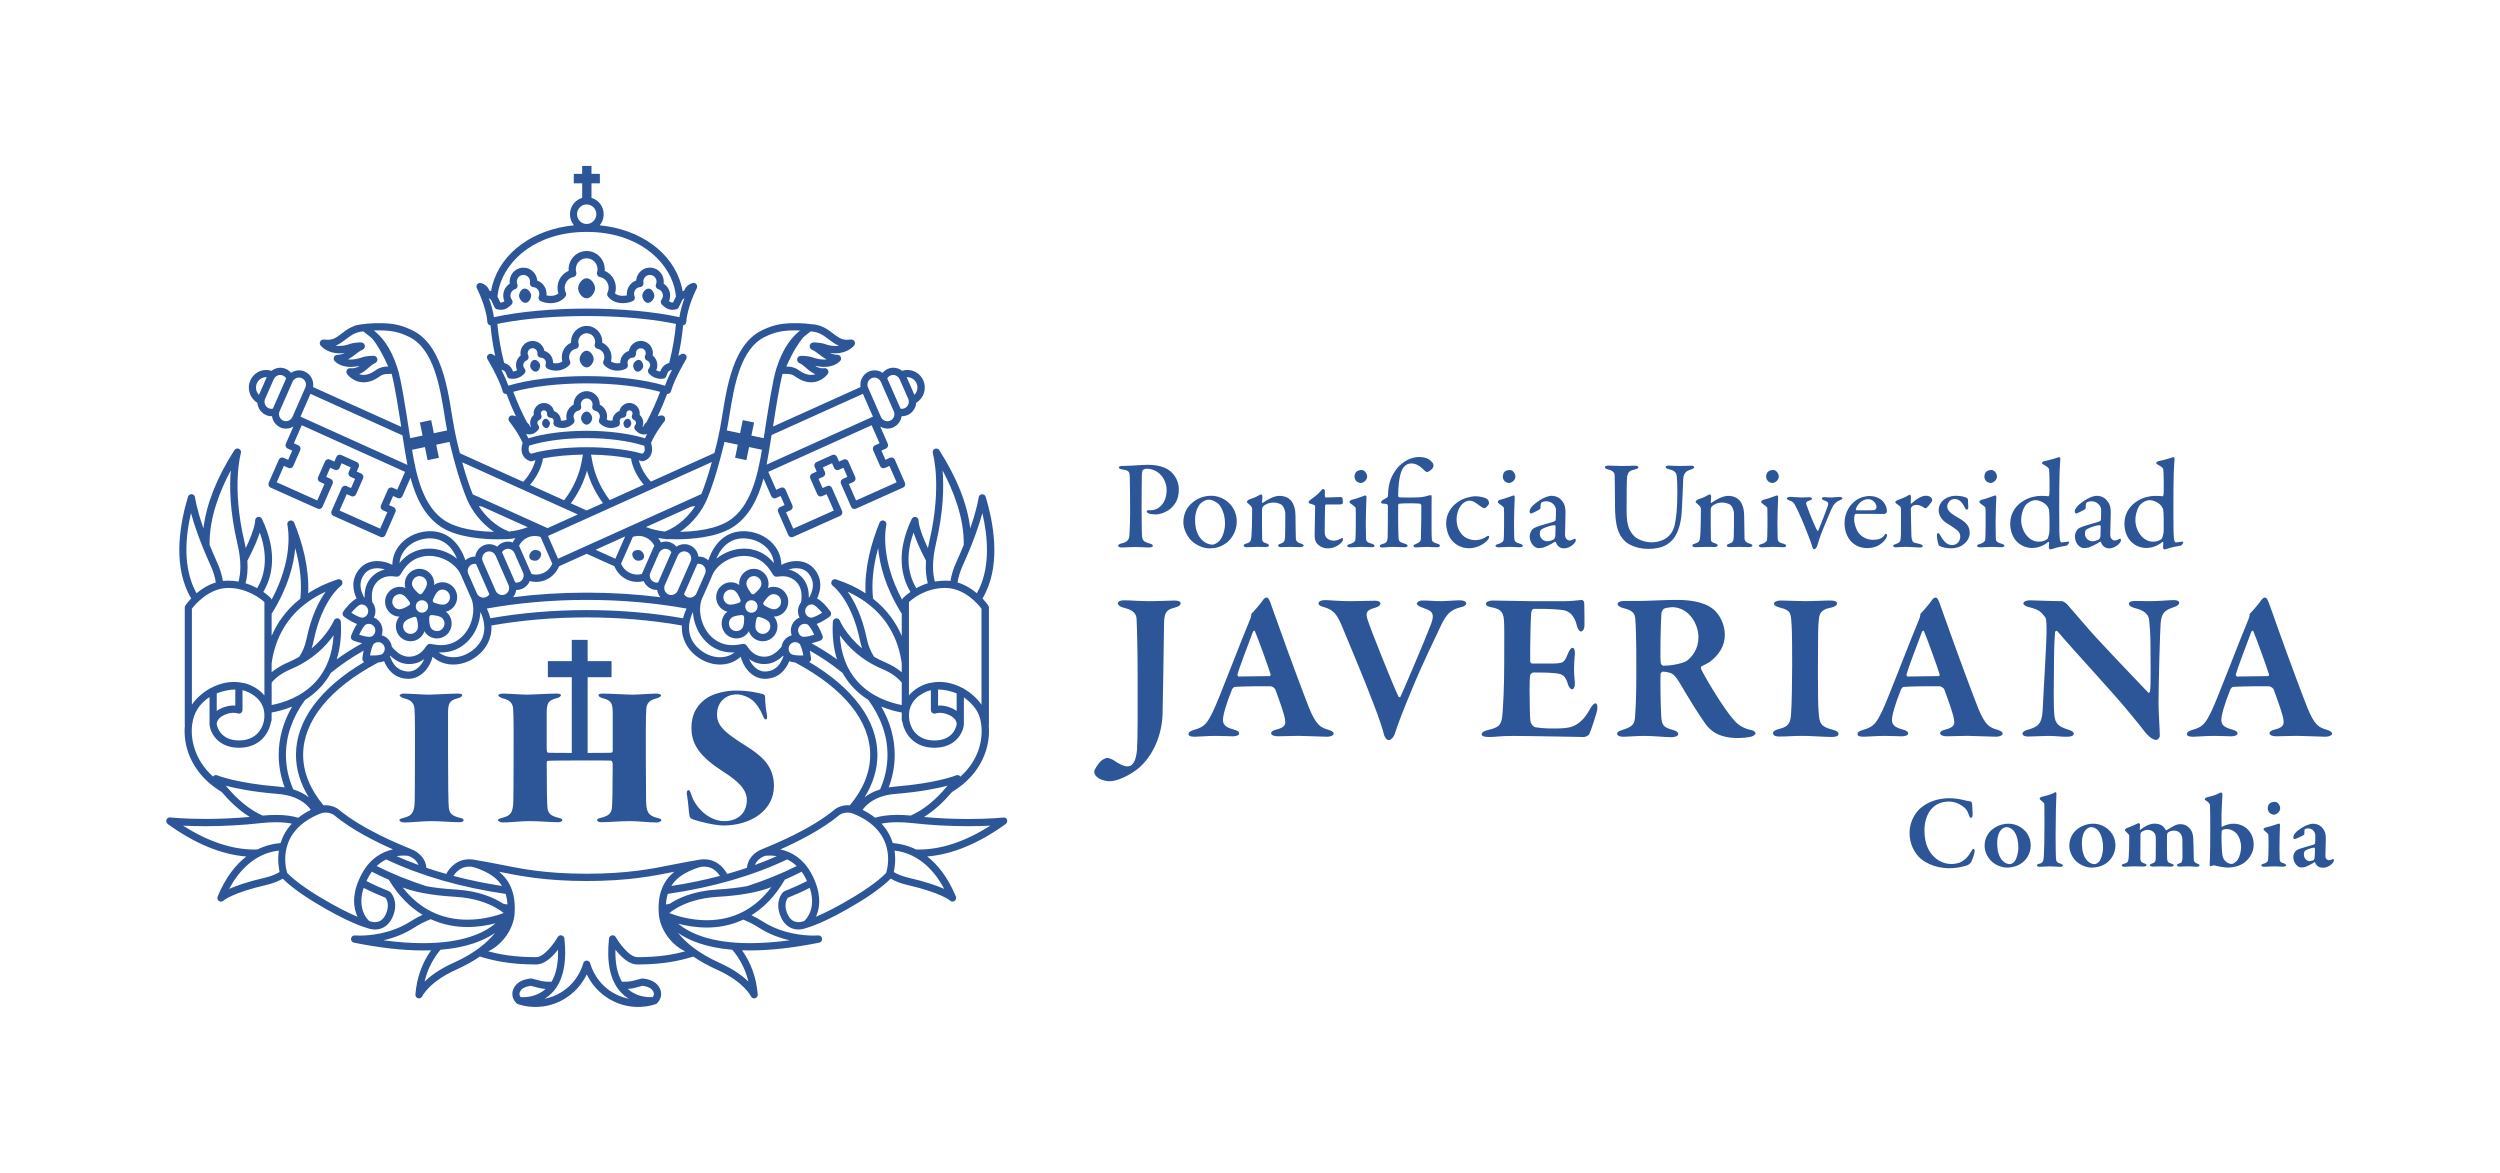 <?xml version="1.0" encoding="UTF-8"?>
<svg id="Capa_1" xmlns="http://www.w3.org/2000/svg" viewBox="0 0 1279 600">
  <defs>
    <style>
      .cls-1 {
        fill: #2c5697;
      }
    </style>
  </defs>
  <path class="cls-1" d="M586.63,239.81c-.71,0-1.42.25-1.87.58-.2.2-.52.9-.59,2.46-.07,1.33-.07,9.42-.13,16.78,0,5.87.13,11.04.13,12.65.06,4.14.52,4.79,3.94,5.75,1.23.32,1.68.71,1.68,1.29,0,.52-1.16.78-2.07.78-1.68,0-4.26-.26-7.09-.26-1.88,0-4.66.26-6.59.26-1.23,0-2-.31-2-.97,0-.46.77-.84,1.42-1.03,3.48-.78,4.25-2.01,4.38-4.72.2-3.1.33-8.2.33-11.43,0-2.13-.06-15.94-.19-17.95-.07-2.33-.07-3.3-3.68-3.81-1.24-.14-1.87-.59-1.87-.97,0-.52.57-.77,1.41-.84.46-.06,1.55-.06,2.13-.06,2.91,0,8.01-.53,11.12-.53,6.01,0,9.87,1.49,12.26,3.82,3.09,2.97,3.75,6.59,3.75,8.78,0,5.63-2.52,8.27-4.39,9.95-1.68,1.43-4.85,2.84-7.49,2.84-.71,0-2.45-.12-3.49-.46-.7-.32-1.09-.71-1.09-1.1,0-.25.32-.58.84-.58h1.42c3.29,0,7.94-3.1,7.94-10.33,0-5.74-4.26-10.91-10.2-10.91M614.39,257.38c1.35-1.1,2.71-1.75,4-1.75,1.75,0,3.94,1.04,5.29,2.52,2.32,2.86,3.04,6.66,3.04,9.89,0,2.9-1.16,6.84-2.78,8.57-1.61,1.62-2.98,2.02-3.68,2.02-3.03,0-6.59-2.34-8.08-7.04-.58-1.62-.78-3.69-.78-5.82,0-3.62,1.37-6.84,2.98-8.39M632.73,266.86c0-8.2-6.72-13.23-13.1-13.23-4.4,0-7.75,1.87-9.69,3.61-2.46,2.07-4.53,5.23-4.53,10.07,0,3.29,2.01,7.63,4.79,9.88,2.39,2,5.67,3.36,8.65,3.36s5.62-.71,8.27-2.58c2.39-1.56,5.61-5.69,5.61-11.11M638.99,255.56c-.46.2-1.09.84-1.09,1.28,0,.21.25.46,1.09,1.1,1.36,1.16,1.62,1.81,1.62,2.52,0,6.52-.19,12.08-.38,14.02-.21,2.32-.53,2.97-2.65,3.62-.71.19-1.35.52-1.35.97,0,.57.71.9,1.68.9,1.09,0,3.09-.18,5.48-.18,1.36,0,3.3.06,4.14.06.97,0,1.68-.32,1.68-.78,0-.39-.52-.85-1.15-1.03-2.02-.58-2.27-1.11-2.34-2.01-.07-.76-.12-14.65-.07-15.49,0-.52.39-1.36.66-1.56,1.1-.97,2.71-1.87,5.41-1.87,1.42,0,3.37.65,4.07,1.23.72.58,1.76,2.53,1.76,4.59,0,1.88,0,9.69-.12,11.82-.14,2.13-.53,2.71-2.01,3.29-.85.25-1.57.64-1.57,1.1,0,.58.91.78,1.62.78.85,0,2.98-.13,4.59-.13,1.8,0,3.49.13,5.03.13.98,0,1.87-.34,1.87-.78,0-.39-.38-.78-1.61-1.1-1.62-.46-2.26-1.28-2.39-2.27-.07-.89-.19-10.45-.19-11.74,0-3.24-.77-6.21-2.27-7.88-.9-1.04-2.71-2.46-5.87-2.46-2.77,0-6.01,1.75-8.59,3.55,0,0-.39.14-.39-.18,0-.6.21-2.21.21-3.17,0-.26-.33-.97-.59-.97-.33,0-1.03.32-1.73.77-.9.59-3.36,1.49-4.53,1.88M686.06,254.27c-.26,0-6.26.26-7.68.26-.25,0-.58-.32-.58-.52v-3.09c0-.2-.65-.78-.96-.78-.27,0-.72.58-1.49,1.42-.97,1.24-3.03,2.71-5.48,4.58-.26.19-.39.46-.39.7,0,.26.32.65.83.85,1.35.31,2.52.78,2.52,1.22,0,2.26-.26,11.95-.26,14.34,0,1.94.12,3.23.83,4.32.91,1.42,3.17,2.98,5.81,2.98,2.92,0,5.24-1.17,6.98-2.91.45-.45.9-1.1.9-1.68s-.33-.7-.33-.7c-.25,0-.44.06-1.02.38-.96.6-2.33.96-3.1.96-1.3,0-2.65-.25-3.76-1.22-.7-.7-1.15-1.55-1.15-3.16,0-3.24.06-12.01.19-13.69,0-.12.26-.45.51-.45h6.91c.45,0,1.68-.14,1.68-.78,0-.78-.2-2.65-.2-2.45-.07-.26-.64-.58-.78-.58M699.43,243.81c0-1.23-1.04-3.36-2.91-3.36-.96,0-2,.33-2.71.97-.58.64-.84,1.74-.84,2.39,0,1.16.52,1.87,1.04,2.45.64.58,1.74.83,2.2.83,1.36,0,3.22-1.48,3.22-3.29M691.74,255.63c-.71.19-1.35.71-1.35,1.17,0,.18.18.45.57.78,1.81,1.27,2.53,1.87,2.59,2.32.14.78.07,8.77.07,9.16,0,2.46-.07,6.46-.26,7.36-.2.65-1.1,1.41-2.58,1.87-1.1.26-1.56.59-1.56.97,0,.45.72.77,1.69.77,1.15,0,3.54-.25,5.66-.25,1.37,0,4.61.19,5.06.19.78,0,1.61-.26,1.61-.7,0-.39-.39-.77-1.41-1.1-1.62-.52-2.93-.71-2.98-2.71-.07-2.26-.12-4.85-.12-8.14,0-3.68.32-12.21.38-13.17,0-.14-.32-.72-.64-.72-.96.26-4.19,1.68-6.71,2.2M721.95,254.53c-.5,0-4.83,0-5.81-.07-.45,0-.83-.38-.83-.63,0-8.72,1.42-13.18,2.9-14.91,1.1-1.3,2.27-1.82,3.88-1.82,1.99,0,4,1.04,5.43,2.45,1.15,1.17,2.13,1.95,2.52,1.95.83,0,3.35-1.68,3.35-3.23,0-.58-.11-1.02-.57-1.62-.9-1.15-2.71-2.84-6.84-2.84-2.91,0-5.94,1.17-8.33,3.03-2.57,1.88-4.46,4.53-5.75,7.31-1.35,3.03-1.81,6.52-1.81,9.62,0,.32-.31.64-.64.9-2,1.03-2.83,1.62-2.89,2.19-.07.26.19.72.5.72.85.07,1.44.13,2.34.25.32.07.64.66.64.85,0,4.71,0,14.99-.12,16.4-.25,2.21-.59,2.65-2.78,3.3-.83.19-1.29.52-1.29.96,0,.39.46.78,1.29.78s3.23-.32,5.49-.32c2.08,0,4.97.18,6.07.18.96,0,1.42-.44,1.42-.77,0-.4-.32-.71-1.36-1.03-2.9-.9-3.17-1.24-3.29-3.29-.19-3.5-.19-14.53-.19-16.39,0-.46.51-.84.64-.84,2.98-.26,8.4-.19,10.46,0,.27.06.78.58.78.96,0,2.77-.06,13.17-.25,17.24-.08,1.09-.73,1.67-2.33,2.32-1.03.45-1.42.71-1.42,1.09,0,.59.58.78,1.29.78,1.42,0,3.36-.25,5.56-.25,1.61,0,3.68.18,5.09.18.78,0,1.56-.25,1.56-.77,0-.45-.14-.64-1.43-1.1-1.87-.59-2.58-.91-2.7-2.26-.2-2.65-.14-5.36-.14-17.05,0-3.74.2-5.49-.25-5.49-.52,0-1.35.19-2.01.38-1.22.39-2.57.9-8.14.84M760.82,255.3c-1.22-.9-4.13-1.42-6.12-1.42-1.87,0-6.07.97-8.53,2.72-3.8,2.5-6.33,6.38-6.33,11.16,0,2.72.9,5.68,2.06,7.55,1.94,2.97,5.43,5.17,9.62,5.17,3.48,0,7.22-1.62,9.43-4.07.52-.51.9-1.22.9-1.94,0-.33-.53-.51-1.17-.07-1.74,1.17-3.54,1.94-5.8,1.94-3.43,0-6.4-1.62-7.87-4.13-.33-.39-1.82-2.65-1.82-6.46,0-2.9.97-5.68,2.64-7.62,1.04-1.22,2.85-2,3.76-2,2.18,0,3.35,1.1,5.42,2.59,1.03.84,2.13,1.29,2.59,1.29.26,0,2.19-1.61,2.19-2.64,0-.53-.32-1.56-.97-2.07M775.28,243.81c0-1.23-1.03-3.36-2.89-3.36-.99,0-2.01.33-2.72.97-.58.64-.83,1.74-.83,2.39,0,1.16.52,1.87,1.02,2.45.66.58,1.75.83,2.2.83,1.36,0,3.22-1.48,3.22-3.29M767.61,255.63c-.71.19-1.36.71-1.36,1.17,0,.18.19.45.58.78,1.81,1.27,2.53,1.87,2.58,2.32.13.78.07,8.77.07,9.16,0,2.46-.07,6.46-.26,7.36-.19.65-1.11,1.41-2.6,1.87-1.09.26-1.54.59-1.54.97,0,.45.71.77,1.68.77,1.16,0,3.55-.25,5.69-.25,1.34,0,4.57.19,5.03.19.78,0,1.6-.26,1.6-.7,0-.39-.37-.77-1.41-1.1-1.61-.52-2.9-.71-2.97-2.71-.07-2.26-.13-4.85-.13-8.14,0-3.68.32-12.21.38-13.17,0-.14-.32-.72-.64-.72-.97.26-4.2,1.68-6.71,2.2M794.91,275.91c-1.1.64-2.38,1.02-3.29,1.02-1.29,0-3.87-1.02-3.87-3.86,0-1.62.51-2.06,1.23-2.45,1.62-.9,4.71-1.95,6.4-1.95.19,0,.45.33.45.52,0,1.49-.07,3.82-.13,5.18-.07.19-.38,1.35-.78,1.55M799.55,256.8c-.97-1.42-2.64-3.16-5.99-3.16-1.17,0-4.08,1.03-6.08,2.45-3.22,2.13-4.96,3.93-4.96,5.74,0,.39.38.9.77.9.32,0,3.89-1.73,4.52-2.26.13-.12.33-.45.33-.63-.06-1.5.13-2.52.45-2.73.46-.31,1.3-.65,2.52-.65,3.16,0,4.92,2.65,4.92,4.27.07.77-.06,4.65-.14,5.23,0,.4-.38.71-1.74,1.16-1.41.45-6.71,1.87-7.75,2.33-.92.39-1.94.71-2.58,1.56-.7.9-1.22,2.19-1.22,3.36,0,3.29,2.25,6.05,4.59,6.05.44,0,1.93-.12,2.63-.38.71-.25,3.43-1.36,5.69-2.91.13-.06.38.14.46.26.77,2.4,2.63,3.16,4.18,3.16,3.1,0,6.01-2.84,6.01-4.06,0-.07,0-.53-.14-.72-.14-.18-.19-.25-.39-.18-.77.44-2.19.96-2.45.96-.65,0-2.52-.38-2.52-3.1,0-.72.25-8.72.25-11.23,0-2.77-.46-4.13-1.36-5.42M822.87,238.2c-1.04,0-1.82.25-1.82.77,0,.58.72.96,1.49,1.17,2.45.51,3.35,1.54,3.5,2.77.05.84.19,6.97.19,15.36,0,10.72,1.61,15.31,5.23,18.73,1.62,1.56,5.94,3.81,11.74,3.81,2.78,0,6.27-.32,9.24-2.01,4.57-2.63,7.68-7.99,8.07-19.23.14-3.35.52-10.59.58-13.5.07-4,1.35-5.1,4.2-5.93.91-.33,1.48-.71,1.48-1.11,0-.51-.57-.77-1.62-.77-1.81,0-3.21.14-5.86.14-2.07,0-4-.19-5.55-.19-1.16,0-1.61.32-1.61.72,0,.45.83.96,1.48,1.09,3.5.83,4.07,1.75,4.27,4.14.13.71.25,3.74.25,7.93,0,7.62-.58,13.05-1.35,16.46-1.61,7.17-7.67,8.91-11.94,8.91-2.97,0-7.24-1.36-8.97-3.36-2.08-2.25-3.69-4.91-3.69-12.27,0-9.17,0-15.76.26-17.88.38-2.59,1.54-3.3,3.88-3.75,1.23-.27,1.87-.65,1.87-1.17s-.71-.77-1.94-.77c-1.42,0-4.07.14-6.45.14s-4.2-.19-6.91-.19M868.57,255.56c-.44.2-1.09.84-1.09,1.28,0,.21.26.46,1.09,1.1,1.35,1.16,1.62,1.81,1.62,2.52,0,6.52-.19,12.08-.39,14.02-.19,2.32-.51,2.97-2.65,3.62-.72.19-1.35.52-1.35.97,0,.57.71.9,1.68.9,1.09,0,3.1-.18,5.48-.18,1.36,0,3.3.06,4.13.06.98,0,1.68-.32,1.68-.78,0-.39-.51-.85-1.16-1.03-2-.58-2.25-1.11-2.32-2.01-.07-.76-.14-14.65-.07-15.49,0-.52.38-1.36.64-1.56,1.1-.97,2.72-1.87,5.43-1.87,1.41,0,3.35.65,4.06,1.23.7.58,1.75,2.53,1.75,4.59,0,1.88,0,9.69-.12,11.82-.14,2.13-.53,2.71-2.01,3.29-.83.25-1.55.64-1.55,1.1,0,.58.9.78,1.62.78.83,0,2.95-.13,4.57-.13,1.81,0,3.48.13,5.03.13.97,0,1.87-.34,1.87-.78,0-.39-.38-.78-1.6-1.1-1.61-.46-2.27-1.28-2.41-2.27-.06-.89-.18-10.45-.18-11.74,0-3.24-.78-6.21-2.27-7.88-.9-1.04-2.71-2.46-5.87-2.46-2.77,0-6,1.75-8.58,3.55,0,0-.38.14-.38-.18,0-.6.19-2.21.19-3.17,0-.26-.33-.97-.58-.97-.31,0-1.03.32-1.75.77-.9.59-3.35,1.49-4.53,1.88M910.03,243.81c0-1.23-1.03-3.36-2.91-3.36-.97,0-2.01.33-2.71.97-.58.64-.84,1.74-.84,2.39,0,1.16.51,1.87,1.02,2.45.66.58,1.76.83,2.2.83,1.35,0,3.23-1.48,3.23-3.29M902.34,255.63c-.7.19-1.35.71-1.35,1.17,0,.18.2.45.59.78,1.81,1.27,2.52,1.87,2.59,2.32.11.78.06,8.77.06,9.16,0,2.46-.06,6.46-.27,7.36-.19.65-1.09,1.41-2.58,1.87-1.1.26-1.54.59-1.54.97,0,.45.71.77,1.68.77,1.15,0,3.54-.25,5.67-.25,1.36,0,4.59.19,5.03.19.78,0,1.62-.26,1.62-.7,0-.39-.38-.77-1.41-1.1-1.62-.52-2.91-.71-2.98-2.71-.06-2.26-.12-4.85-.12-8.14,0-3.68.32-12.21.39-13.17,0-.14-.33-.72-.65-.72-.97.26-4.2,1.68-6.72,2.2M915.78,254.21c-.64,0-1.62.32-1.62.72,0,.45.33.7,1.29,1.09,1.61.44,2.25,1.29,2.78,2.2,1.68,2.9,5.05,10.84,6.59,14.98,1.48,3.73,1.74,4.64,2.39,6.65.19.7.58,1.15.9,1.15.52,0,1.23-.7,1.55-1.68,1.09-3.36,1.16-4,2.98-8.58,1.93-4.52,4.19-10.4,5.29-12.14,1.01-1.29,1.75-2.07,3.22-2.64,1.03-.39,1.42-.65,1.42-1.03,0-.4-.71-.72-1.29-.72-1.24,0-3.23.32-4.4.32-1.55,0-2.39-.19-3.54-.19-.85,0-1.3.31-1.3.71,0,.44.52.71,1.09.9,1.95.7,2.52,1.15,2,2.77-.64,2-4,10.77-4.84,12.59-.14.31-.33.45-.5.26-.46-.46-3.77-7.88-5.57-13.25-.32-.84-.45-1.67,1.35-2.19.85-.26,1.43-.58,1.43-1.04s-.53-.71-1.5-.71c-.77,0-2.43.13-4.12.13-.72,0-4.52-.32-5.62-.32M949.47,260.34c1.1-2.97,3.55-4.97,6.39-4.97,2.26,0,4.13,2.13,4.13,3.94,0,1.35-.77,1.73-2.19,1.73-3.23.07-6.33.07-8,0-.21,0-.46-.38-.33-.7M963.04,256.22c-1.68-1.63-4.21-2.46-6.53-2.46-1.21,0-3.35.32-5.03,1.09-5.1,2.39-7.81,7.55-7.81,12.72,0,7.49,4.58,12.84,11.63,12.84,4.05,0,7.42-1.73,9.61-4.95.2-.4.52-1.1.52-1.62,0-.25-.2-.77-.57-.77-.26,0-.59.44-.84.77-1.11,1.62-3.03,2.33-5.82,2.33-3.1,0-5.81-1.54-7.29-3.48-1.36-1.81-2.32-4.79-2.32-7.05,0-.71.07-1.74.26-2.26.08-.25.4-.5.59-.5,2.97.05,13.88.05,14.6.05s1.29-.84,1.29-1.22c0-2.26-.92-4.13-2.26-5.48M970.46,256.02c-.65.2-.85.9-.85,1.03,0,.25.85.76,2.27,1.86.65.45.65,1.3.65,2.08v12c-.06,3.87-.26,4.51-2.72,5.36-.45.19-1.29.44-1.29.84,0,.59.64.84,1.37.84,1.56,0,2.45-.25,4.26-.25,3.74,0,6.26.32,7.95.32,1.02,0,1.6-.26,1.6-.65,0-.26-.19-.71-1.23-1.04-.9-.26-2.13-.58-2.91-.71-1.09-.25-1.54-1.48-1.68-3.36-.06-.97-.31-12.53-.31-13.82,0-.45.19-.97.65-1.43.58-.63,1.54-.78,2.52-.78,1.29,0,2.96.85,3.68,1.5.19.11.84.25.98.18.44-.18,1.99-2.07,2.76-3.17.19-.32.4-.77.4-.96,0-.58-.65-2.25-3.36-2.25-2,0-4.84,1.67-7.3,4.01-.06.12-.38,0-.38-.26,0-1.23.12-2.4.12-3.55,0-.2-.33-.71-.65-.71-.19,0-.57.2-1.34.71-.79.44-2.98,1.42-5.17,2.2M1004.16,254.01c-.77-.18-2.13-.38-3.36-.38-2.26,0-4.06.57-5.35,1.35-2.44,1.48-3.62,3.68-3.62,6.01,0,3.03,2.06,5.37,4.07,6.64,2.06,1.23,2.52,1.61,4.14,2.71,1.99,1.29,2.83,2.59,2.83,4.13,0,1.22-.51,2.64-1.48,3.41-.65.59-1.75.98-2.58.98-2.2,0-4.07-1.23-5.95-4.64-.4-.73-.84-1.51-1.42-1.51-.32,0-.53.59-.53,1.42,0,1.94.85,4.65,1.04,4.98,1.09.9,4.32,1.42,6.34,1.42s4.39-.7,5.6-1.55c1.75-1.17,3.81-3.29,3.81-6.32s-1.3-5.11-5.28-7.43c-4.09-2.27-6.22-3.88-6.22-6.14,0-1.41,1.3-3.81,3.69-3.81,2.13,0,3.81,1.3,5.23,4.26.32.71.77,1.22,1.1,1.22.45,0,.77-.65.77-1.22,0-.46-.18-2.77-.18-3.88-.07-.44-.4-.84-.59-.96-.13-.07-1.36-.58-2.07-.71M1021.65,243.81c0-1.23-1.03-3.36-2.91-3.36-.97,0-1.99.33-2.7.97-.59.64-.83,1.74-.83,2.39,0,1.16.51,1.87,1.03,2.45.64.58,1.73.83,2.19.83,1.36,0,3.23-1.48,3.23-3.29M1013.98,255.63c-.71.19-1.37.71-1.37,1.17,0,.18.21.45.59.78,1.81,1.27,2.52,1.87,2.58,2.32.12.78.06,8.77.06,9.16,0,2.46-.06,6.46-.26,7.36-.2.65-1.09,1.41-2.58,1.87-1.09.26-1.55.59-1.55.97,0,.45.71.77,1.69.77,1.16,0,3.54-.25,5.67-.25,1.36,0,4.59.19,5.04.19.78,0,1.6-.26,1.6-.7,0-.39-.38-.77-1.41-1.1-1.61-.52-2.91-.71-2.98-2.71-.04-2.26-.12-4.85-.12-8.14,0-3.68.33-12.21.4-13.17,0-.14-.32-.72-.65-.72-.98.26-4.2,1.68-6.71,2.2M1036.69,258.01c1.16-1.17,2.91-2.13,4.77-2.13,1.31,0,3.69.72,5.49,2.53.72.77,1.29,2,1.36,2.52.26,2.9.26,7.04.19,10.77-.06,1.87-.91,3.88-1.04,4.01-1.09.83-2.45,1.41-4.39,1.41-5.43,0-9.04-5.81-9.04-11.04,0-3.29,1.3-6.72,2.65-8.08M1047.87,253.89c-.84-.13-1.87-.2-4-.2-1.87,0-5.68.65-8.52,2.45-3.18,1.87-6.92,5.48-6.92,11.88,0,3.22,1.05,6.59,3.24,8.9,1.94,2.08,4.77,3.43,8.01,3.43,2.12,0,5.41-.72,8.26-3.16.12,0,.39.13.39.45,0,.91-.14,1.99-.14,2.59,0,.32.46.85.71.85.33,0,.97-.14,2.45-.67,1.23-.44,4.72-1.09,6.01-1.28.32-.13,1.16-1.16,1.16-1.67,0-.07-.13-.39-.39-.39-.63.06-2.7.44-3.42.44-.39,0-.9-.31-1.03-3.02-.05-1.23-.19-1.23-.19-14.27,0-18.66.32-22.08.58-25.32.06-.51-.33-1.02-.44-1.02-.33,0-.6.06-.92.19-1.74.64-5.42,1.62-6.97,1.87-.39.06-1.1.77-1.1,1.04,0,.12.14.32.71.64,2.9,1.49,2.9,2.26,2.97,2.65.19,1.55.39,11.17.07,12.97-.07.27-.27.72-.51.66M1073.83,275.91c-1.1.64-2.39,1.02-3.3,1.02-1.29,0-3.87-1.02-3.87-3.86,0-1.62.52-2.06,1.22-2.45,1.62-.9,4.72-1.95,6.4-1.95.19,0,.45.33.45.52,0,1.49-.06,3.82-.13,5.18-.06.19-.39,1.35-.77,1.55M1078.47,256.8c-.96-1.42-2.65-3.16-5.99-3.16-1.16,0-4.07,1.03-6.07,2.45-3.23,2.13-4.97,3.93-4.97,5.74,0,.39.38.9.77.9.33,0,3.88-1.73,4.52-2.26.14-.12.32-.45.32-.63-.05-1.5.14-2.52.47-2.73.44-.31,1.28-.65,2.51-.65,3.16,0,4.91,2.65,4.91,4.27.06.77-.07,4.65-.12,5.23,0,.4-.39.71-1.76,1.16-1.4.45-6.71,1.87-7.73,2.33-.91.39-1.94.71-2.6,1.56-.7.9-1.21,2.19-1.21,3.36,0,3.29,2.26,6.05,4.58,6.05.44,0,1.94-.12,2.65-.38.7-.25,3.41-1.36,5.69-2.91.12-.06.39.14.44.26.77,2.4,2.65,3.16,4.2,3.16,3.09,0,6-2.84,6-4.06,0-.07,0-.53-.13-.72-.12-.18-.19-.25-.38-.18-.78.44-2.19.96-2.46.96-.65,0-2.52-.38-2.52-3.1,0-.72.27-8.72.27-11.23,0-2.77-.46-4.13-1.37-5.42M1095.13,258.01c1.16-1.17,2.9-2.13,4.77-2.13,1.3,0,3.68.72,5.49,2.53.71.77,1.29,2,1.36,2.52.25,2.9.25,7.04.18,10.77-.07,1.87-.89,3.88-1.03,4.01-1.09.83-2.45,1.41-4.39,1.41-5.42,0-9.04-5.81-9.04-11.04,0-3.29,1.29-6.72,2.65-8.08M1106.3,253.89c-.83-.13-1.88-.2-4-.2-1.87,0-5.68.65-8.53,2.45-3.17,1.87-6.9,5.48-6.9,11.88,0,3.22,1.03,6.59,3.23,8.9,1.93,2.08,4.77,3.43,8,3.43,2.13,0,5.42-.72,8.27-3.16.13,0,.39.13.39.45,0,.91-.15,1.99-.15,2.59,0,.32.47.85.72.85.33,0,.97-.14,2.46-.67,1.22-.44,4.71-1.09,6-1.28.32-.13,1.17-1.16,1.17-1.67,0-.07-.14-.39-.39-.39-.65.06-2.71.44-3.43.44-.38,0-.89-.31-1.03-3.02-.07-1.23-.2-1.23-.2-14.27,0-18.66.33-22.08.59-25.32.07-.51-.33-1.02-.46-1.02-.33,0-.58.06-.89.19-1.75.64-5.43,1.62-6.99,1.87-.38.06-1.09.77-1.09,1.04,0,.12.14.32.71.64,2.91,1.49,2.91,2.26,2.98,2.65.18,1.55.38,11.17.06,12.97-.06.27-.26.72-.52.66M563.2,389.35c-1.2,1.19-3.39,4.25-3.39,5.43,0,3.05,4.47,4.9,7.84,4.9,2.94,0,8.06-1.74,13.4-5.55,7.08-5.12,13.29-15.69,13.72-28.76.22-9.24.67-37.89.77-46.82.11-5.33,1.53-6.74,5.23-7.62,2.6-.65,3.25-1.52,3.25-2.39s-1.41-1.31-3.04-1.31c-3.39,0-7.3.33-13.29.33-4.68,0-9.06-.44-12.43-.44-2.5,0-3.36.77-3.36,1.53,0,.88,1.08,1.85,3.47,2.39,4.91,1.2,6,3.48,6.1,5.55.21,4.57.55,15.47.55,31.06s.1,29.83-.33,36.04c-.21,2.18-.65,5.23-2.17,7.09-.76.98-1.63,1.3-2.93,1.3-1.64,0-4.25-1.3-6.86-3.16-1.42-.87-2.94-1.19-3.38-1.19-.55,0-2.72,1.08-3.15,1.63M650.07,345.03c.11.43-.34.86-.44.86-3.49,0-11.56.11-15.79.22-.44,0-.87-.54-.77-1.08.66-2.63,5.88-16.34,7.84-21.57.34-.87.98-1.09,1.2-.33,1.53,3.6,6.32,16.78,7.96,21.9M649.85,308.1c-.87-2.17-1.31-2.4-1.85-2.4s-1.3.43-1.96,1.42c-.76,1.2-4.14,5.23-5.66,6.75-.33.21-.22.55-.22.87,0,.44-.44,1.74-.55,1.95-4.57,10.79-16.33,41.83-18.94,47.05-3.15,6.41-4.36,8.17-9.92,9.7-2.27.66-2.72,1.41-2.72,2.17,0,.66.66,1.31,3.16,1.31,1.64,0,6.53-.44,10.79-.44,4.02,0,6.75.22,8.71.22,1.75,0,3.27-.54,3.27-1.41,0-.99-.98-1.64-3.16-2.18-4.03-1.09-5.12-2.6-5.12-4.79s1.2-7.09,4.69-15.79c.22-.33.88-1.09,1.2-1.09,1.52-.12,6.75-.44,18.29-.34,1.31,0,2.51,1.2,2.62,1.63,2.5,6.98,4.79,13.06,5,15.9.22,1.74.11,3.47-4.35,4.57-2.08.44-2.84,1.3-2.84,1.86,0,.97,1.31,1.62,3.5,1.62,2.84,0,7.07-.22,10.66-.22,3.38,0,11.55.44,14.27.44,2.51,0,3.59-.87,3.59-1.63s-.98-1.42-2.83-1.96c-3.7-1.09-6.1-2.18-9.69-11-2.18-5.44-9.58-25.15-15.57-42.03-1.42-4.03-3.38-9.6-4.36-12.2M677.72,307.01c-1.64,0-3.16.64-3.16,1.63,0,1.19,1.52,1.63,2.83,1.96,4.9,1.42,6.54,3.81,8.82,8.92,4.14,9.92,12.52,29.95,16.22,39.86,3.16,7.95,5.12,14.26,5.67,16.66.22.76,1.2,2.62,2.4,2.62,1.09,0,2.52-1.64,2.93-2.84,2.18-6.65,4.59-12.75,8.17-21.33,6.54-16.14,13.29-29.3,15.68-34.65,2.73-5.66,5.01-7.95,9.91-9.15,1.85-.31,2.95-1.08,2.95-2.06,0-.87-1.41-1.52-3.27-1.52-2.3,0-6.66.44-9.81.44-3.6,0-5.89-.34-9.26-.34-1.75,0-2.94.87-2.94,1.63,0,.66,1.2,1.42,2.4,1.85,4.36,1.65,7.3,2.06,4.89,8.51-3.25,8.6-14.8,35.5-15.67,37.25-.11.31-.77.31-.98,0-2.62-5.35-14.27-34.3-15.9-39.65-.88-3.05-.98-4.57,3.92-5.88,1.97-.54,2.72-1.41,2.72-2.28,0-.76-1.2-1.31-2.62-1.31-2.5,0-9.25.23-12.95.23-5.35,0-10.79-.55-12.97-.55M783.29,307.56c-5.67,0-14.61-.33-19.72-.33-1.52,0-3.38.66-3.38,1.63,0,1.09,1.19,1.53,3.49,1.96,4.68.88,5.56,3.06,5.78,6.98.21,3.16.1,8.17.1,21.02,0,13.51-.56,21.78-.88,26.36-.42,5.88-1.84,6.96-7.4,8.28-1.85.44-3.27,1.19-3.27,2.17,0,1.09,1.64,1.42,3.72,1.42,3.92,0,5.11-.55,12.41-.55,8.16,0,35.06.55,36.27.55.53,0,2.28-.66,2.61-1.42.98-1.74,4.13-11.75,4.13-12.63.11-.87.22-3.16-.86-3.16-.87,0-1.86.98-3.39,3.82-2.39,4.24-5.33,6.87-8.61,8.06-2.71.98-6.74.98-10.01.98-3.7,0-7.09-.32-8.83-.66-1.09-.22-2.07-1.63-2.39-2.61-.44-2.28-.33-6.32-.44-8.93-.1-3.6-.23-12.09.22-15.13,0-.22.97-1.32,1.41-1.32,3.39,0,7.41,0,10.89.33,4.25.33,5.66,1.09,7.09,5.88.31,1.09,1.2,2.4,2.05,2.4s1.53-1.31,1.43-3.27c-.23-2.73-.44-4.46-.44-7.4,0-2.52.21-4.46.44-7.51.1-1.2-.23-3.06-1.1-3.06-.98,0-1.73,1.2-2.39,2.84-2.08,4.79-1.86,5.22-9.59,5.22h-8.71c-.64,0-1.08-.76-1.08-1.09-.11-5.98.22-21.12.44-23.85.1-2.61.96-3.04,1.41-3.04,8.37-.1,13.07.33,15.13.65,2.51.44,5.56,2.08,6.97,8.17.23,1.09,1.1,2.73,2.08,2.73s1.74-1.53,1.74-3.06c0-2.17,0-9.68-.12-11.64-.1-.77-.87-1.53-1.3-1.42-1.53.21-5.99.66-9.58.66h-16.33ZM864.25,314.43c3.68,3.81,4.67,8.7,4.67,11.54,0,6.1-3.15,10.01-6.09,12.2-1.21.76-6.21,2.39-11.77,2.39-.56,0-1.31-.64-1.41-1.3-.44-2.84,0-21.9.33-25.6.1-.54.75-1.95,1.3-2.27.88-.45,3.72-.77,4.14-.77,2.94,0,6.31,1.2,8.83,3.82M874.8,338.6c4.79-3.82,7.62-8.06,7.62-13.94,0-5-2.5-10.23-5.88-12.96-5.22-4.36-13.95-4.79-18.95-4.79-5.88,0-14.92.54-18.95.54h-7.94c-1.85,0-3.16.77-3.16,1.52,0,.87,1.2,1.64,2.72,2.07,5.12,1.2,6.1,2.83,6.33,5.45.33,2.94.55,12.2.55,23.85,0,9.26,0,18.4-.67,26.8-.32,3.48-1.52,4.78-6.53,6.31-1.41.43-2.62,1.07-2.62,1.74,0,.98.78,1.74,3.48,1.74,1.21,0,6.65-.44,10.47-.44,5.34,0,10.12.66,13.94.66,1.31,0,3.38-.44,3.38-1.64,0-.75-.76-1.51-2.61-2.05-5.01-1.32-5.78-2.4-6.1-7.09-.32-5-.54-19.48-.32-21.67.11-.55.76-1.09,1.19-1.09,2.06,0,4.46.76,5.23,1.42.86.54,2.51,2.92,3.5,4.57,4.57,7.84,10.12,16.76,13.17,20.91,2.29,3.14,6.53,7.07,16.44,7.07,1.42,0,5.55-.23,7.3-.88.76-.22,1.74-.98,1.74-1.63,0-.45-.87-1.32-1.97-1.53-3.26-.64-6.42-1.96-9.36-5.45-5.45-6.3-14.38-21.33-16.45-25.7-.21-.42-.32-1.31.22-1.52,1.53-.75,3.82-1.97,4.25-2.29M916.55,319.1c.32,4.15.32,15.47.32,21.03,0,9.24-.21,20.46-.54,24.6-.22,4.68-.98,6.97-5.99,8.17-2.28.54-3.26,1.3-3.26,2.05,0,1.1.76,1.86,3.37,1.86,4.03,0,7.3-.33,10.45-.33,4.58-.11,11.98.55,16.35.55,1.3,0,3.36-.33,3.36-1.42s-1.08-1.86-3.05-2.29c-6.09-1.63-6.74-2.94-7.18-9.37-.22-3.27-.33-7.95-.33-21.13,0-18.73.11-22.53.42-25.26.23-2.83.55-5.67,6-6.64,1.85-.32,3.37-1.19,3.37-2.17,0-1.1-1.52-1.53-3.37-1.53-3.83,0-7.63.33-12.96.33-3.61,0-9.26-.33-12.43-.33-1.95,0-3.48.66-3.48,1.53,0,.77.65,1.52,3.27,2.17,5.34,1.31,5.34,2.94,5.66,8.16M992.34,345.03c.11.43-.32.86-.43.86-3.48,0-11.55.11-15.79.22-.44,0-.87-.54-.76-1.08.64-2.63,5.88-16.34,7.84-21.57.32-.87.98-1.09,1.2-.33,1.53,3.6,6.31,16.78,7.94,21.9M992.13,308.1c-.88-2.17-1.31-2.4-1.85-2.4s-1.31.43-1.97,1.42c-.76,1.2-4.14,5.23-5.66,6.75-.33.21-.22.55-.22.87,0,.44-.44,1.74-.55,1.95-4.58,10.79-16.34,41.83-18.95,47.05-3.16,6.41-4.35,8.17-9.91,9.7-2.28.66-2.72,1.41-2.72,2.17,0,.66.64,1.31,3.15,1.31,1.63,0,6.53-.44,10.78-.44s6.75.22,8.72.22c1.74,0,3.27-.54,3.27-1.41,0-.99-.97-1.64-3.16-2.18-4.02-1.09-5.12-2.6-5.12-4.79s1.21-7.09,4.69-15.79c.21-.33.87-1.09,1.2-1.09,1.52-.12,6.74-.44,18.29-.34,1.3,0,2.5,1.2,2.6,1.63,2.51,6.98,4.8,13.06,5.01,15.9.23,1.74.11,3.47-4.35,4.57-2.08.44-2.83,1.3-2.83,1.86,0,.97,1.3,1.62,3.48,1.62,2.83,0,7.08-.22,10.67-.22,3.38,0,11.55.44,14.27.44,2.51,0,3.6-.87,3.6-1.63s-.99-1.42-2.84-1.96c-3.7-1.09-6.1-2.18-9.69-11-2.18-5.44-9.58-25.15-15.56-42.03-1.43-4.03-3.38-9.6-4.36-12.2M1038.43,307.12c-1.97,0-3.28.77-3.28,1.63,0,.77,1.63,1.64,2.83,1.85,5.67,1.3,6.42,2.84,8.38,5.23.34.44.66,1.74.66,6.1,0,7.84-1.42,28.75-1.97,40.95-.32,8.17-2.93,9.03-7.95,10.56-1.09.32-2.39.86-2.39,1.95,0,.88,1.3,1.43,2.83,1.43,1.85,0,7.95-.33,10.35-.33,3.81,0,6.32.44,9.47.44,2.07,0,3.6-.44,3.6-1.63,0-.66-.77-1.41-3.05-2.08-5.23-1.63-6.41-3.48-6.86-6.96-.54-5.34-.33-13.61-.22-28.75.11-8.61.32-11.12.54-14.05,0-.33.66-1.2,1.2-.54,9.68,11.43,27.44,30.16,37.67,42.69,2.95,3.59,5.02,6.1,7.08,8.82.99,1.3,3.6,4.14,5.89,4.14.54,0,1.75-1.09,1.75-2.08,0-2.84-.66-12.42-.66-16.99,0-9.25.77-36.8,1.09-40.71.54-4.36,1.09-6.33,6.75-8.18,1.95-.55,2.73-1.52,2.73-2.18,0-.77-.77-1.42-2.62-1.42-2.83,0-7.29.55-12.52.55-2.18,0-4.69-.11-7.41-.11-1.95,0-3.15.54-3.15,1.3,0,1.3,1.41,1.95,3.6,2.51,5.44,1.42,6.52,3.92,6.75,6.1.33,2.83.66,7.95.66,11.66,0,9.14.31,21.45-.23,24.6,0,.23-.43,1.2-.97.66-5.77-6.1-27.12-28.22-32.45-34.75-4.47-5.23-7.5-8.6-9.15-10.56-.32-.32-1.85-1.41-2.39-1.41-5.55,0-14.16-.44-16.55-.44M1160.83,345.03c.11.43-.32.86-.44.86-3.48,0-11.55.11-15.79.22-.43,0-.86-.54-.76-1.08.65-2.63,5.89-16.34,7.84-21.57.33-.87.99-1.09,1.2-.33,1.52,3.6,6.31,16.78,7.95,21.9M1160.61,308.1c-.87-2.17-1.31-2.4-1.85-2.4s-1.31.43-1.95,1.42c-.77,1.2-4.14,5.23-5.67,6.75-.33.21-.22.55-.22.87,0,.44-.43,1.74-.55,1.95-4.57,10.79-16.33,41.83-18.94,47.05-3.15,6.41-4.35,8.17-9.91,9.7-2.28.66-2.71,1.41-2.71,2.17,0,.66.64,1.31,3.15,1.31,1.63,0,6.53-.44,10.78-.44,4.03,0,6.76.22,8.71.22,1.75,0,3.27-.54,3.27-1.41,0-.99-.98-1.64-3.16-2.18-4.03-1.09-5.12-2.6-5.12-4.79s1.2-7.09,4.69-15.79c.21-.33.86-1.09,1.19-1.09,1.52-.12,6.75-.44,18.29-.34,1.31,0,2.51,1.2,2.62,1.63,2.5,6.98,4.79,13.06,5.02,15.9.21,1.74.11,3.47-4.36,4.57-2.08.44-2.82,1.3-2.82,1.86,0,.97,1.3,1.62,3.47,1.62,2.83,0,7.08-.22,10.68-.22,3.36,0,11.53.44,14.26.44,2.5,0,3.6-.87,3.6-1.63s-.98-1.42-2.83-1.96c-3.7-1.09-6.1-2.18-9.69-11-2.19-5.44-9.59-25.15-15.58-42.03-1.41-4.03-3.37-9.6-4.36-12.2M1004.28,409.23c-1.93-.48-4.5-.86-6.97-.86-4.4,0-9.92,1.07-14.48,4.82-2.25,1.82-5.9,6.38-5.9,12.87,0,5.95,2.47,9.71,4.51,12.06,2.2,2.52,7.83,6.06,15.76,6.06,4.93,0,8.63-1.29,9.38-1.55.81-.38,1.77-1.23,1.93-1.72.48-.97,1.34-3.33,1.61-4.66.16-.59.16-1.99-.43-1.99-.43,0-.81.48-1.45,1.66-1.23,2.2-2.68,3.75-4.66,4.88-1.87,1.13-4.5,1.23-5.2,1.23-4.18,0-9.06-2.09-12.01-7.99-1.18-2.36-1.82-5.47-1.82-9.06,0-8.15,4.02-14.9,12.55-14.9,2.89,0,5.63,1.18,7.93,3.11.91.7,1.71,2.14,2.25,3.81.27.81.75,1.45,1.02,1.45.59,0,.96-.92.91-2.04-.11-1.56-.22-3.43-.27-4.93,0-.81-.43-1.45-.8-1.45-1.23-.16-2.58-.48-3.86-.8M1023.96,424.35c.86-.81,1.72-1.18,2.62-1.18,1.5,0,2.9.91,3.86,2.14,1.67,2.36,2.15,5.84,2.15,8.09,0,3.06-.86,5.9-1.98,7.35-.81.91-1.83,1.34-2.36,1.34-2.25,0-4.72-1.82-5.84-5.57-.43-1.34-.65-3.38-.65-5.15,0-3.54.97-5.9,2.2-7.02M1038.92,432.55c0-6.97-5.95-11.15-11.31-11.15-3.97,0-6.97,1.72-8.58,3.11-2.04,1.71-3.7,4.55-3.7,8.31,0,3,1.72,6.38,4.02,8.26,1.98,1.66,4.99,2.79,7.4,2.79s5.2-.64,7.4-2.2c1.98-1.29,4.77-4.56,4.77-9.11M1044.44,407.68c-.59.21-.96.64-.96.91s.27.54.96,1.13c1.13.85,1.45,1.18,1.45,1.82,0,1.55.06,6.6.06,9.38,0,8.47-.16,14.53-.32,16.89-.16,2.79-.49,3.6-2.26,4.08-.59.1-1.28.32-1.28.91,0,.27.37.65,1.56.65s3.75-.22,4.99-.22c.97,0,4.02.22,5.31.22.59,0,1.45-.16,1.45-.65,0-.38-.37-.64-1.13-.91-2.04-.59-2.25-1.24-2.41-2.47-.16-1.61-.21-8.69-.21-12.87,0-8.04.27-18.82.43-20.74,0-.22-.49-.64-.65-.54-2.09,1.34-4.66,1.77-6.97,2.41M1067.29,424.35c.86-.81,1.71-1.18,2.62-1.18,1.5,0,2.9.91,3.86,2.14,1.67,2.36,2.15,5.84,2.15,8.09,0,3.06-.86,5.9-1.98,7.35-.81.91-1.82,1.34-2.36,1.34-2.25,0-4.72-1.82-5.84-5.57-.43-1.34-.64-3.38-.64-5.15,0-3.54.97-5.9,2.2-7.02M1082.25,432.55c0-6.97-5.95-11.15-11.31-11.15-3.97,0-6.97,1.72-8.58,3.11-2.04,1.71-3.7,4.55-3.7,8.31,0,3,1.72,6.38,4.02,8.26,1.98,1.66,4.98,2.79,7.4,2.79s5.21-.64,7.4-2.2c1.98-1.29,4.77-4.56,4.77-9.11M1088.1,423.65c-.37.11-1.02.64-1.02.97s.65.96,1.93,2.25c.32.27.32.7.32,1.18,0,4.72-.16,8.9-.27,10.35-.21,2.31-.37,3-2.25,3.43-.97.27-1.34.59-1.34.91,0,.48.75.7,1.5.7,1.12,0,2.73-.22,4.5-.22,2.04,0,5.04.11,5.25.11.75,0,1.45-.38,1.45-.7,0-.43-.27-.64-1.29-.96-1.45-.48-1.88-1.18-1.88-2.31,0-4.07,0-8.95.06-12.44,0-.43.21-1.02.48-1.23.75-.59,2.04-1.13,3.27-1.13,1.56,0,2.79.75,3.48,1.72.27.32.7,1.23.64,3.38l-.05,9.22c0,1.93-.48,2.47-1.93,2.9-.7.21-1.07.59-1.07.75,0,.43.22.81,1.56.81,1.12,0,3.27-.11,4.4-.11,1.23,0,3.65.16,4.82.16.86,0,1.39-.38,1.39-.75s-.53-.64-1.12-.81c-1.88-.53-2.09-1.02-2.25-2.73-.11-1.18-.06-11.04-.06-11.42,0-.54.16-1.45.43-1.67.54-.43,1.39-1.07,3.27-1.07,1.66,0,2.79.81,3.43,1.82.64,1.02.75,2.04.75,2.89,0,1.77.11,7.72.05,9.11-.11,2.09-.32,2.58-1.72,3-.59.21-1.07.48-1.07.81,0,.38.32.8,1.34.8,1.23,0,2.57-.16,4.4-.16,1.45,0,3.22.22,4.29.22.97,0,1.5-.32,1.5-.7,0-.33-.38-.64-1.08-.86-1.39-.43-1.82-1.23-1.87-2.15-.05-3.43-.16-9.01-.27-10.78-.11-2.04-.59-3.97-2.04-5.36-1.07-1.12-2.42-1.93-4.61-1.93-.92,0-1.88.16-3.11.81-1.07.53-3.27,1.87-3.91,2.3-.05,0-.32,0-.43-.16-.26-.43-.86-1.45-1.77-2.14-.86-.64-2.25-1.08-3.91-1.08-2.63,0-5.15,1.39-7.24,3.11-.16.16-.37-.21-.37-.32,0-.54.16-1.56.16-2.3,0-.11-.21-.54-.48-.7-.1-.06-.21-.11-.48,0-1.29.7-4.45,2.04-5.79,2.46M1144.24,426.44c1.5,1.77,2.31,4.61,2.31,6.75,0,2.58-.81,5.58-2.15,7.19-1.12,1.12-2.15,1.61-2.63,1.61-.8,0-2.2-.32-3.27-1.45-1.07-.96-1.45-2.46-1.5-3.06-.27-1.87-.48-5.25-.48-9.33,0-1.13.05-2.2.1-3,.06-.16.27-.48.43-.59.48-.21,1.18-.42,2.09-.42,2.14,0,4.13,1.12,5.09,2.3M1147.94,441.51c2.52-1.87,5.04-5.04,5.04-9.38,0-3.54-1.29-6.32-3.65-8.36-1.72-1.5-4.13-2.36-6.86-2.36-1.5,0-3.97.54-5.69,1.61,0,0-.22,0-.22-.27-.05-1.18-.05-2.84-.05-4.08,0-4.18.32-8.58.48-12.38,0-.32-.43-.86-.59-.86-.27,0-.75.16-1.77.7-1.77.91-3.97,1.34-5.79,1.82-.32.11-.92.64-.92,1.02,0,.27.54.48,1.56,1.23.86.75,1.08,1.34,1.13,1.66.11.81.16,7.61.16,12.7,0,4.4-.05,13.72-.32,17.91,0,.38.37.69.59.69.11,0,.42-.1.7-.21.54-.27.91-.33,1.13-.22,1.77.53,5.2,1.12,7.18,1.12s5.58-.64,7.88-2.36M1166.54,413.52c0-1.23-.96-3.32-2.84-3.32-1.02,0-2.04.38-2.68.96-.59.64-.86,1.72-.86,2.36,0,1.07.48,1.82,1.02,2.36.59.59,1.66.91,2.15.91,1.34,0,3.21-1.5,3.21-3.27M1159.47,423.23c-.86.16-1.45.59-1.45,1.02,0,.27.32.54.64.86,1.12.96,1.77,1.5,1.82,1.93.11.64.11,3.7.11,4.83,0,3.8-.11,7.61-.32,8.36-.11.54-.7,1.18-1.98,1.56-1.01.32-1.39.59-1.39.96s.64.7,1.5.7c.91,0,3.49-.21,5.2-.21,1.18,0,4.07.16,4.45.16.75,0,1.5-.27,1.5-.69s-.37-.75-1.17-1.02c-1.4-.43-2.04-.64-2.1-2.25-.05-1.87-.1-3.75-.1-5.41,0-3.11.16-10.29.26-12.12,0-.16-.26-.59-.53-.59-.86.21-4.24,1.5-6.43,1.93M1183.65,439.95c-.48.32-1.56.64-2.04.64-1.02,0-2.95-1.07-2.95-3.43,0-1.39.32-1.66.96-2.14.97-.59,3.43-1.39,4.35-1.39.16,0,.37.32.37.54,0,1.77-.11,4.02-.21,4.77,0,.21-.21.85-.48,1.02M1188.69,424.3c-.81-1.18-2.31-2.89-5.58-2.89-.75,0-3.38.7-5.36,1.98-3.32,2.15-4.5,3.6-4.5,5.15,0,.32.38.75.7.75s4.35-1.77,4.72-2.15c.11-.11.22-.27.22-.48,0-1.82.11-2.36.32-2.47.38-.27.97-.37,1.71-.37,2.42,0,3.54,2.14,3.59,3.43.06.7-.05,3.64-.1,4.13,0,.22-.32.59-.97.81-1.23.37-6.11,1.71-7.29,2.19-.48.22-1.39.54-1.93,1.29-.53.75-.96,1.77-.96,2.73,0,3,2.15,5.42,4.13,5.42.7,0,1.77-.22,2.36-.43.7-.32,2.9-1.28,4.24-2.25.11-.1.43,0,.48.22.81,2.09,2.47,2.58,4.02,2.58,3,0,5.52-2.63,5.52-3.65,0-.16-.05-.54-.16-.75-.11-.11-.16-.16-.32-.06-.53.21-1.61.64-1.87.64-.91,0-1.99-.64-1.99-2.14,0-.59.22-6.97.22-9.06,0-2.41-.54-3.76-1.18-4.61M235.41,418.42c-3.58-.84-5.36-1.95-5.77-4.88-.28-2.23-.42-12.83-.42-28.58v-20.78c.14-4.32.69-5.86,5.09-6.97,1.37-.28,2.2-1.12,2.2-1.53,0-.56-.69-.84-2.34-.84-3.58,0-12.24.55-14.58.55-3.31,0-10.18-.55-12.79-.55-1.52,0-2.34.55-2.34.98s1.24,1.11,2.07,1.39c2.89.7,4.95,1.67,5.5,4.88.14,1.81.27,6.14.27,11.43,0,2.65,0,30.26-.14,36.11-.14,5.72-1.1,7.67-5.64,8.79-1.24.28-2.2.56-2.2,1.25,0,.28.96,1.12,2.34,1.12,4.13,0,9.36-.7,13.76-.7,4.82,0,10.87.56,14.58.56,1.1,0,2.2-.28,2.2-1.11,0-.42-.55-.84-1.79-1.12M384.84,383.7c-2.61-1.81-7.02-4.33-11.28-7.53-5.09-3.9-6.74-6.83-6.74-10.6,0-6.97,5.09-10.32,10.04-10.32,2.89,0,6.33,1.4,8.67,3.49,1.79,1.81,3.44,4.18,4.81,7.53.41,1.11.96,1.81,1.37,1.81.56,0,.97-.7.69-2.09-.27-.98-1.1-7.11-.97-9.49,0-.7-.55-1.26-1.1-1.39-2.75-.7-7.29-1.81-13.9-1.81-5.64,0-11.28,1.67-14.3,3.49-4.82,3.07-8.39,7.81-8.39,15.62,0,8.78,4.68,14.92,16.37,22.45,7.57,4.74,11.97,9.2,11.97,14.36,0,6.83-4.68,10.87-11.56,10.87-3.85,0-7.43-1.67-10.46-4.18-2.89-2.51-5.23-5.72-6.33-9.2-.55-1.53-.82-2.51-1.52-2.51-.41,0-1.23.83-.69,2.93.69,4.04.83,8.36,1.24,10.31,0,.28.41,1.26,1.24,1.54,3.85,1.53,12.24,3.34,16.09,3.34,14.04,0,25.86-7.67,25.86-20.22,0-9.9-6.05-14.78-11.14-18.4M336.18,418.42c-4.54-1.12-5.51-3.07-5.64-8.79-.14-5.85-.14-33.46-.14-36.11,0-5.3.14-9.62.27-11.43.55-3.21,2.62-4.18,5.51-4.88.82-.28,2.06-.98,2.06-1.39s-.82-.98-2.34-.98c-2.61,0-9.5.55-12.79.55-2.34,0-11.01-.55-14.59-.55-1.65,0-2.34.28-2.34.84,0,.42.82,1.25,2.2,1.53,4.4,1.11,4.95,2.65,5.09,6.97v19.8c-.05.78-.24,1-.81,1.11-.17.06-5.63.09-12.02.1v-38.74h12.23v-8.23h-12.23v-10.86h-8.12v10.86h-12.23v8.23h12.23v38.74c-6.34,0-11.8-.04-12.14-.1-.55-.14-.69-.84-.69-2.79v-18.13c.14-4.32.69-5.86,5.09-6.97,1.38-.28,2.21-1.12,2.21-1.53,0-.56-.69-.84-2.34-.84-3.58,0-12.24.55-14.59.55-3.3,0-10.18-.55-12.79-.55-1.52,0-2.34.55-2.34.98s1.24,1.11,2.07,1.39c2.89.7,4.95,1.67,5.5,4.88.14,1.81.27,6.14.27,11.43,0,2.65,0,30.26-.14,36.11-.14,5.72-1.1,7.67-5.64,8.79-1.24.28-2.21.56-2.21,1.25,0,.28.96,1.12,2.34,1.12,4.13,0,9.35-.7,13.76-.7,4.82,0,10.87.56,14.59.56,1.1,0,2.2-.28,2.2-1.11,0-.42-.55-.84-1.79-1.12-3.58-.84-5.36-1.95-5.78-4.88-.24-1.98-.38-10.59-.4-23.56.13-.43.31-.7.4-.7,1.24-.28,31.87-.28,32.42-.14.66.11.87.84.94,1.7-.03,12.49-.17,20.76-.41,22.7-.42,2.93-2.2,4.04-5.78,4.88-1.24.28-1.79.7-1.79,1.12,0,.83,1.1,1.11,2.2,1.11,3.71,0,9.77-.56,14.59-.56,4.4,0,9.63.7,13.76.7,1.38,0,2.34-.84,2.34-1.12,0-.69-.96-.97-2.2-1.25M370.41,303.94c-.86,1.96.01,4.27,1.94,5.14.4.18.89.25,1.41.25,1.67,0,3.71-.74,4.43-1.02.29-.11.5-.33.61-.58.11-.26.13-.57.03-.85-.37-.96-1.68-4.16-3.35-4.91-.51-.23-1.03-.33-1.56-.33-1.47,0-2.87.86-3.51,2.31M379.53,314.66c-1.01.05-4.42.34-5.65,1.71-1.41,1.6-1.29,4.06.28,5.5.73.67,1.65,1,2.57,1,1.05,0,2.1-.43,2.86-1.29,1.23-1.38,1.15-4.84,1.09-5.87-.01-.31-.15-.57-.36-.77-.2-.18-.46-.29-.74-.29h-.05ZM381.55,308.96c-.71,1.62,0,3.51,1.6,4.22.41.19.85.28,1.28.28.04,0,.08,0,.13-.01,0,0,0,0,0,0,.12,0,.25,0,.37-.03.05-.01.1-.02.14-.03.14-.03.27-.06.4-.11.05-.01.11-.03.15-.06.15-.06.29-.13.42-.21.02-.01.04-.02.06-.03.15-.1.29-.21.43-.34.04-.03.07-.07.11-.11.1-.1.19-.2.27-.32.04-.05.07-.09.1-.14.02-.03.04-.08.06-.11h.02c.08-.13.14-.26.21-.39.7-1.61,0-3.5-1.6-4.22-.21-.1-.42-.16-.62-.21-.07-.01-.14-.01-.21-.03-.14-.02-.29-.05-.42-.05-.18,0-.37.01-.54.05-.05,0-.09.02-.14.03-.14.03-.26.06-.4.11-.06.02-.1.03-.15.06,0,0-.01.01-.03.01h0c-.22.1-.43.21-.63.36h0c-.08.07-.18.14-.26.21-.03.03-.07.08-.11.11-.1.1-.19.21-.27.32-.03.05-.07.09-.1.14-.11.16-.21.32-.29.5M381.86,298.24c-.19,1.84,1.89,4.6,2.53,5.4.19.24.46.38.74.4.04,0,.07,0,.11,0,.24,0,.49-.08.7-.25.79-.64,3.38-2.9,3.58-4.75.22-2.13-1.31-4.06-3.42-4.28-.14-.02-.27-.03-.4-.03-1.94,0-3.61,1.49-3.82,3.49M390.68,308.14c-.16.25-.21.55-.15.83.06.28.23.53.47.7.77.51,3.24,2.04,5.03,2.04.19,0,.37-.02.53-.05,2.08-.45,3.4-2.52,2.96-4.62-.38-1.83-1.98-3.08-3.75-3.08-.26,0-.53.03-.8.09-1.79.39-3.73,3.24-4.28,4.1M392.16,323.79c1.84-1.08,2.47-3.46,1.41-5.32-.92-1.6-4.2-2.59-5.18-2.86-.09-.03-.18-.04-.28-.04-.2,0-.38.05-.55.15-.25.15-.43.38-.52.67-.26.99-1.05,4.37-.14,5.97.71,1.25,2.01,1.95,3.34,1.95.65,0,1.31-.16,1.91-.52M370.85,312.5c-1.83-.83-3.25-2.34-3.97-4.24-.72-1.9-.66-3.97.15-5.84,1.22-2.75,3.91-4.53,6.89-4.53,1.06,0,2.08.22,3.06.66.42.19.83.46,1.23.76-.06-.5-.08-1-.04-1.47.41-3.89,3.63-6.83,7.49-6.83.26,0,.52,0,.79.04,4.13.44,7.13,4.21,6.7,8.4-.05.48-.16.95-.32,1.41.44-.21.89-.37,1.35-.47.52-.11,1.05-.17,1.57-.17,3.54,0,6.63,2.55,7.37,6.05.42,1.99.04,4.03-1.05,5.75-1.1,1.71-2.78,2.89-4.76,3.31-.42.09-.85.13-1.3.13-.04,0-.09,0-.13,0,.34.37.64.75.87,1.15,1.01,1.77,1.27,3.82.75,5.8-.52,1.97-1.77,3.62-3.51,4.64-1.15.67-2.45,1.02-3.76,1.02-2.69,0-5.19-1.46-6.53-3.81-.25-.43-.43-.88-.57-1.35-.23.43-.49.85-.81,1.21-1.43,1.61-3.47,2.52-5.61,2.52-1.86,0-3.65-.7-5.04-1.96-3.08-2.82-3.34-7.65-.56-10.78.32-.36.7-.66,1.09-.94-.49-.1-.96-.24-1.38-.43M325.36,286.61c1.13.54,3.38.24,4.01-1.13.63-1.37-.6-3.31-1.72-3.84-1.13-.53-3.38-.24-4.01,1.13-.63,1.37.6,3.3,1.72,3.84M200.78,307.04c-.44,2.1.88,4.17,2.96,4.62.17.04.35.05.54.05,1.79,0,4.25-1.52,5.02-2.04.25-.17.42-.42.48-.7.06-.28.01-.58-.16-.83-.55-.87-2.49-3.72-4.28-4.1-.27-.06-.54-.09-.8-.09-1.77,0-3.37,1.25-3.75,3.08M214.22,294.77c-2.1.22-3.64,2.15-3.42,4.28.19,1.85,2.79,4.1,3.57,4.75.21.16.45.24.7.24.03,0,.07,0,.1,0,.28-.03.55-.17.74-.4.63-.8,2.71-3.56,2.52-5.4-.21-2.01-1.88-3.49-3.82-3.49-.13,0-.27.01-.4.03M218.75,308.96c-.08-.18-.18-.35-.29-.5-.03-.05-.06-.09-.1-.13-.09-.12-.18-.22-.27-.32-.04-.04-.07-.08-.11-.11-.08-.07-.18-.13-.26-.2h0c-.2-.15-.4-.28-.62-.37h0s-.01,0-.03-.01c-.05-.02-.1-.03-.15-.06-.13-.04-.26-.08-.4-.11-.04-.01-.09-.03-.14-.03-.18-.03-.36-.04-.53-.04-.14,0-.29.03-.43.04-.07.01-.14.01-.21.03-.21.04-.42.11-.62.2-1.59.72-2.31,2.61-1.6,4.22.06.14.13.27.21.39,0,0,.01,0,.02,0,.02.04.04.08.06.11.03.05.07.09.1.13.09.12.18.22.28.32.04.04.07.08.11.11.14.12.28.24.43.33.02.02.04.02.06.03.13.08.28.15.42.21.05.02.1.04.15.06.13.05.26.09.4.11.04,0,.09.02.14.03.12.02.25.02.38.03,0,0,0,0,0,0,.04,0,.08.01.13.01.43,0,.86-.09,1.28-.28,1.59-.72,2.3-2.6,1.59-4.22M219.62,315.71c-.06,1.03-.14,4.49,1.08,5.87.76.85,1.81,1.29,2.86,1.29.92,0,1.84-.33,2.57-1,1.58-1.44,1.7-3.9.29-5.49-1.22-1.38-4.63-1.66-5.64-1.71h-.06c-.28,0-.54.1-.73.29-.21.19-.34.46-.36.77M221.47,306.88c-.11.29-.09.59.02.85.12.26.33.48.61.59.72.28,2.77,1.02,4.44,1.02.52,0,1.01-.07,1.41-.25,1.93-.87,2.8-3.18,1.95-5.14-.64-1.46-2.05-2.31-3.52-2.31-.52,0-1.05.11-1.55.33-1.67.76-2.98,3.95-3.34,4.91M213.39,322.36c.92-1.61.12-4.98-.14-5.97-.07-.29-.27-.53-.51-.67-.16-.1-.36-.15-.55-.15-.09,0-.19.01-.28.04-.98.27-4.25,1.26-5.17,2.86-1.06,1.86-.43,4.25,1.41,5.32.6.35,1.27.52,1.92.52,1.33,0,2.62-.7,3.33-1.95M202.97,315.32c-1.97-.42-3.66-1.6-4.76-3.31-1.09-1.71-1.46-3.75-1.05-5.73.73-3.51,3.83-6.06,7.37-6.06.53,0,1.06.06,1.57.17.47.1.92.26,1.36.47-.16-.46-.28-.94-.33-1.42-.43-4.18,2.57-7.95,6.71-8.39.26-.03.53-.04.78-.04,3.87,0,7.09,2.94,7.49,6.84.05.46.03.96-.04,1.46.4-.31.81-.57,1.24-.77.98-.44,2-.66,3.05-.66,2.98,0,5.68,1.78,6.89,4.54.82,1.86.87,3.93.15,5.84-.72,1.91-2.13,3.41-3.96,4.24-.43.2-.89.34-1.39.44.4.28.78.58,1.1.95,2.78,3.13,2.53,7.96-.56,10.77-1.38,1.27-3.17,1.96-5.04,1.96-2.13,0-4.17-.92-5.6-2.52-.32-.36-.59-.78-.82-1.21-.14.47-.32.93-.56,1.35-1.34,2.36-3.84,3.82-6.53,3.82-1.32,0-2.62-.35-3.76-1.02-1.74-1.02-2.99-2.67-3.51-4.64-.52-1.97-.25-4.03.75-5.8.23-.4.53-.78.87-1.15-.04,0-.09,0-.13,0-.45,0-.89-.04-1.3-.13M274.94,286.61c1.13-.54,2.36-2.47,1.73-3.84-.63-1.37-2.88-1.66-4.01-1.13-1.12.53-2.35,2.46-1.72,3.84.63,1.37,2.88,1.66,4.01,1.13M304.44,147.49c0-2.02-1.94-5.14-4.33-5.14s-4.34,3.12-4.34,5.14,1.94,5.13,4.34,5.13,4.33-3.12,4.33-5.13M331.27,154.93c1.7.19,3.31-1.86,3.47-3.29.16-1.43-.97-3.79-2.67-3.98-1.7-.19-3.31,1.86-3.47,3.3-.15,1.43.98,3.79,2.67,3.98M268.24,147.65c-1.7.19-2.83,2.55-2.67,3.98.15,1.43,1.77,3.49,3.47,3.29,1.69-.19,2.83-2.55,2.67-3.98-.16-1.44-1.77-3.49-3.47-3.3M303.72,183.69c0-1.68-1.61-4.27-3.6-4.27s-3.6,2.59-3.6,4.27,1.61,4.27,3.6,4.27,3.6-2.59,3.6-4.27M325.92,190.12c1.39.28,2.88-1.31,3.1-2.49.23-1.17-.54-3.21-1.94-3.49-1.39-.28-2.87,1.31-3.1,2.49-.23,1.18.55,3.21,1.94,3.49M273.21,184.14c-1.39.28-2.16,2.32-1.94,3.49.23,1.17,1.71,2.76,3.1,2.48,1.39-.27,2.16-2.31,1.94-3.49-.23-1.18-1.71-2.76-3.1-2.49M302.96,213.9c0-1.33-1.27-3.37-2.84-3.37s-2.85,2.04-2.85,3.37,1.28,3.37,2.85,3.37,2.84-2.05,2.84-3.37M320.5,218.97c1.1.22,2.26-1.04,2.45-1.96.18-.93-.43-2.54-1.53-2.75-1.1-.22-2.27,1.03-2.45,1.96-.18.93.43,2.53,1.53,2.75M278.88,214.26c-1.1.22-1.71,1.83-1.53,2.76.18.93,1.35,2.19,2.45,1.96,1.09-.22,1.71-1.83,1.53-2.76-.18-.93-1.35-2.18-2.45-1.96M470.06,434.62c11.56,0,23.85-4.11,36.59-12.21-2.98.15-6.82.27-11.4.27-9.43,0-19.01-.53-28.48-1.58-2.71-.3-5.28-.45-7.63-.45-3.3,0-5.97.29-8.16.73,2.97,3.2,4.76,6.63,5.77,9.93,3.42.27,7.55,1.14,11.86,3.27.48.01.95.04,1.44.04M483.09,454.78c-4.45-8.32-12.39-18.12-25.45-19.62.72,4.63.14,8.67-.37,10.98,1.97,1.18,4.41,2.19,7.47,2.9,9.02,2.08,14.76,4.12,18.36,5.74M453.35,446.58c.87-2.77,5.65-21.29-16.92-30.35-.86-.34-1.78-.52-2.74-.52-1.99,0-3.64.76-4.22,1.23-9.17,7.66-21.73,13.84-30.25,17.61,5.25,1.15,11.66,4.36,16.05,12.68,4.94,9.36,4.25,16.18,2.79,20.25-.19.54-.4,1.05-.62,1.52,4.22-1.78,10.83-4.97,19.8-10.42,10.79-6.56,15.16-10.96,16.11-12M411.4,471.22c1.14-1.01,6.37-6.38,2.87-17-4.18,2.13-6.98,3.34-11.21,5.07-.54.72-2.01,3.18-.59,7.31.45,1.33,1.53,3.69,3.65,4.69,1.44.69,3.22.65,5.28-.08M382.33,453.32c9.01-2.93,17.48-6.36,25.28-10.26-1.58-1.51-3.25-2.6-4.9-3.39-17.54,8.37-38.4,14.36-61.07,17.64-.49,1.59-.82,3.37-.95,5.4.6-.08,1.2-.17,1.8-.26,4.54-3,12.44-6.68,24.45-7.37,6.2-.36,11.27-.99,15.4-1.76M361.55,470.79c13.55,0,24.63-5.69,33.05-16.93-.06.02-.11.04-.16.06-6.72,2.6-15.91,4.25-27.3,4.9-9.81.56-16.55,3.28-20.48,5.47-1.84,1.03-3.25,2.03-4.26,2.84,3.65,1.41,10.81,3.66,19.15,3.66h0M388.16,474.54c-2.54-1.64-5.19-2.97-7.88-4.06-6.63,3.1-13.19,4.05-18.73,4.05s-10.65-.92-14.61-1.99c5.66,4.73,16.49,9.98,36.75,9.98,6.22,0,13.01-.49,20.29-1.47-4.95-1.11-10.49-3.08-15.81-6.51M382.89,502.18c-1.58-6.58-4.56-11.92-8.24-16.28-13.56-1.14-22.25-4.78-27.79-8.63,3.87,4.83,10.37,10.44,21.29,15.35,7.16,3.21,11.8,6.71,14.74,9.57M326.01,489.69c11.36,0,18.76-1.42,24.51-2.97-7.04-3.33-12.89-11.13-13.48-19.26-.83-11.33,3.21-17.64,7.95-21.47l-.17.03c-10.36,2.09-23.26,4.69-44.56,4.71h-.21c-21.32-.02-34.21-2.62-44.57-4.71l-.17-.04c4.74,3.83,8.77,10.14,7.95,21.47-.59,8.13-6.44,15.92-13.48,19.26,5.75,1.54,13.14,2.97,24.51,2.97,4.24,0,9.51-7.59,11.02-10.25.34-.59.95-.94,1.6-.94.13,0,.25.01.38.04.78.16,1.37.82,1.46,1.62,1.17,10.73-.18,19.08-4,24.87,0,0,0,0,0,0-.52.79-1.08,1.53-1.69,2.22-1.39,1.58-2.92,2.79-4.47,3.71,2.23-.41,4.38-1.14,6.44-2.15,10.04-4.96,12.88-14.17,13.35-15.97.21-.82.95-1.39,1.78-1.39s1.57.57,1.79,1.39c.47,1.8,3.31,11.01,13.35,15.97,2.06,1.01,4.21,1.74,6.44,2.15-1.55-.92-3.07-2.13-4.47-3.71-5.11-5.79-7.03-14.91-5.7-27.1.09-.8.67-1.46,1.46-1.62.78-.16,1.58.19,1.98.89,1.52,2.66,6.8,10.25,11.03,10.25M326.53,504.92c-1.56.44-3.07.87-5.37,1.02,3.98,3.62,8.91,4.21,11.64,4.21.46,0,.85-.02,1.14-.04,1.16-1.53.41-2.94-.48-3.9-1.2-1.28-3.7-1.77-4.77-1.87-.79.18-1.5.38-2.17.57M267.49,510.16c2.73,0,7.66-.59,11.64-4.21-2.3-.16-3.81-.58-5.36-1.02-.68-.19-1.37-.39-2.17-.57-1.11.11-3.57.59-4.76,1.87-.89.96-1.64,2.37-.48,3.9.29.02.67.04,1.14.04M231.97,492.61c10.92-4.91,17.42-10.51,21.29-15.35-5.55,3.86-14.29,7.52-27.92,8.64-3.96,4.72-6.69,10.16-8.13,16.29,2.94-2.86,7.59-6.37,14.76-9.58M216.43,482.52c20.69,0,31.52-5.38,37.07-10.16-3.87,1.01-8.83,1.9-14.35,1.9s-12.12-.94-18.79-3.99c-2.86,1.12-5.7,2.52-8.4,4.27-5.32,3.43-10.86,5.4-15.82,6.51,7.29.98,14.07,1.47,20.28,1.47h0M206.04,454.05c8.53,10.93,19.64,16.46,33.11,16.46,8.1,0,14.98-2.09,18.55-3.41-1.01-.81-2.41-1.8-4.23-2.82-3.94-2.19-10.67-4.91-20.48-5.47-13.44-.77-21.83-2.82-26.95-4.77M192.69,443.07c7.85,3.93,16.39,7.39,25.48,10.32,4.05.74,8.99,1.35,15.03,1.7,11.97.68,19.85,4.34,24.4,7.33.68.1,1.35.2,2.02.3-.13-2.02-.46-3.81-.95-5.4-22.67-3.29-43.53-9.28-61.07-17.64-1.65.8-3.32,1.89-4.9,3.39M185.02,447.23c4.39-8.32,10.8-11.54,16.05-12.68-8.52-3.77-21.08-9.95-30.25-17.61-.58-.48-2.22-1.23-4.22-1.23-.96,0-1.87.18-2.74.52-22.57,9.07-17.79,27.56-16.93,30.35.95,1.03,5.32,5.44,16.11,12,9.02,5.48,15.65,8.67,19.87,10.45-2.09-4.45-3.24-11.69,2.1-21.8M197.23,459.29c-4.22-1.74-7.02-2.94-11.2-5.07-.16.51-.31,1-.43,1.48-1.88,7.14.28,11.71,1.94,13.98.58.79,1.09,1.3,1.36,1.53,2.06.73,3.83.77,5.28.08,2.11-1,3.19-3.37,3.64-4.69,1.41-4.11-.03-6.57-.59-7.31M143.54,431.31c1.02-3.3,2.8-6.73,5.77-9.92-2.18-.45-4.86-.74-8.15-.74-2.36,0-4.93.15-7.63.45-9.47,1.05-19.05,1.58-28.48,1.58h0c-4.57,0-8.42-.12-11.4-.27,12.75,8.11,25.03,12.21,36.6,12.21.49,0,.96-.03,1.45-.04,4.3-2.12,8.43-2.99,11.85-3.27M135.58,449.03c3.05-.71,5.49-1.73,7.46-2.91-.5-2.31-1.08-6.35-.37-10.97-13.06,1.5-21,11.3-25.45,19.62,3.59-1.62,9.34-3.66,18.36-5.74M115.53,401.97c5.99,7.28,12.35,12.42,18.86,15.29,2.37-.23,4.65-.35,6.76-.35,4.85,0,8.58.59,11.45,1.45,1.82-1.44,3.94-2.8,6.42-4.04-2.16-3.09-6.9-7.33-16.85-8.14-12.83-1.05-21.51-2.84-26.64-4.2M111.18,396.68c.09.04,9.76,4,31.29,5.76,1.11.09,2.16.22,3.16.39-2.02-5.4-3.05-10.97-3.05-16.64,0-8.54,2.34-16.83,6.85-24.69-4.05,1.67-7.79,2.56-10.47,3.02v3.76c0,.38-.11.73-.3,1.02-1.27,6.83-6.54,13.26-16.34,13.26-10.9,0-14.66-7.63-15.12-11.68h0c0-.06-.04-.35,0-.81v-13.44c-3.37,2.18-6.22,5.29-7.76,9.35-.5,1.33-.89,2.86-1.11,4.54-1.03,7.64,1.24,18.3,10.66,26.78.01-.02.03-.04.04-.06.51-.66,1.39-.89,2.16-.57M97.71,262.47c-4.79,20.6-1.42,33.46,2.85,41.03,2.54-2.15,5.87-4.31,9.85-5.5-.4-2.62-1.25-5.59-2.76-8.9-5.46-12.03-8.39-20.91-9.94-26.62M118.05,240.68c-5.28,9.89-11.09,24.04-10.82,38.07,1.09,2.71,2.34,5.63,3.77,8.78,1.62,3.57,2.56,6.8,3.03,9.7.87-.11,1.77-.17,2.69-.17,1.87,0,3.63.18,5.29.47,1.17-4.11,1.59-10.32-.56-19.42-3.93-16.65-4.06-29.38-3.39-37.43M110.88,363.72c1.06-.78,2.43-1.49,4.19-2.06,2.13-.7,3.96-.79,5.31-.68v-8.22c-3.07.03-6.39.72-9.5,1.97v8.99M116.2,365.22c-4.56,1.48-5.23,3.99-5.32,4.89v.39c.14.92,1.6,8.31,11.45,8.31,8.76,0,12.81-6.28,12.94-12.51.18-8.18-6.68-11.65-9.64-12.77-.48-.18-1.01-.32-1.56-.44v10.13c0,.62-.3,1.2-.8,1.54-.51.35-1.14.43-1.71.21-.07-.03-2.21-.79-5.36.24M135.28,308.02c-1.89-1.7-8.8-7.22-18.56-7.22s-17.01,8.54-18.55,10.61v49.11c2.19-3.21,5.35-6.08,9.02-8.16v-.07l.8-.36c4.7-2.48,10.14-3.67,15.38-2.72,1.28.16,2.47.44,3.54.84,3.49,1.31,6.32,3.29,8.36,5.74v-47.76M126.56,286.88c.33,4.78-.11,8.56-.93,11.52,2.25.7,4.25,1.59,5.95,2.51,3.53-5.96,6.04-15.29,1.32-28.45-1.05,3.25-2.94,7.94-6.35,14.43M138.97,360.69c5.6-1.07,15.54-4.05,22.76-12.15,5.4-6.06,8.39-13.96,8.93-23.55-3.64,5.19-10.4,12.51-21.7,17.27-4.85,2.05-7.98,4.48-9.98,6.94v11.49ZM138.97,343.94c2.16-1.85,4.94-3.6,8.56-5.13,2.01-.85,3.86-1.8,5.57-2.8,1.65-2.53,2.99-5.52,3.7-9.03,2.4-11.83,6.46-19.56,9.81-24.26-12.73,5.83-21.28,14.97-25.45,27.22-1.15,3.39-1.82,6.62-2.19,9.47v4.53ZM138.97,325.35c2.64-6.18,7.1-13.11,14.68-19.07.84-7.85-.01-16.53-2.6-25.86-.74,8.21-3.53,19.81-11.77,33.08-.11.17-.21.34-.31.51v11.34ZM186.03,332.85c-6.32,3.58-11.94,7.42-16.82,11.47-1.33,2.43-2.93,4.68-4.77,6.75-2.59,2.91-5.47,5.2-8.38,7.03-6.42,8.83-9.78,18.31-9.78,28.09,0,6.02,1.27,11.94,3.76,17.66,3.37,1.04,5.96,2.5,7.95,4.06-4.32-6.96-6.57-14.27-6.57-21.72,0-17.47,12.32-34.12,34.9-47.5-.63-.36-1.01-1.06-.93-1.82.08-.79.27-2.32.64-4.02M183.75,324.75c1.59.5,3.72,1.05,5.24,1.05.64,0,.93-.1,1.03-.14.82-.37,1.45-1.04,1.77-1.89.32-.85.29-1.77-.07-2.6-.54-1.23-1.74-2.02-3.07-2.02-.47,0-.92.1-1.36.3-.93.42-2.4,2.82-3.54,5.32M179.72,313.48c1.98,1.27,4.42,2.53,5.67,2.53.05,0,.1,0,.15,0,.89-.14,1.66-.63,2.19-1.36.53-.74.74-1.63.6-2.53-.28-1.81-2.02-3.12-3.84-2.83-1,.16-3.04,2.1-4.78,4.21M186.47,293.64c-3.06,3.95-2.3,8.06-.21,11.96.1.01.19.04.29.06-.11-3.99.84-7.73,3.9-10.77,1.84-1.82,4-3,6.47-3.53-1.22-.4-2.58-.65-3.95-.65-1.93,0-4.61.51-6.49,2.93M202.12,294.96c-.51-.06-1.27-.17-2.16-.17-2.75,0-5.08.93-6.93,2.77-2.65,2.64-3.17,6.16-2.58,10.5.79.96,1.33,2.14,1.53,3.45.24,1.53-.02,3.06-.71,4.41,1.67.68,3.07,1.98,3.83,3.71.75,1.72.81,3.62.17,5.37,1.44.38,2.74,1.21,3.7,2.41.82,1.03,1.31,2.22,1.48,3.44,2.79,3.37,5.7,5.34,9.45,5.11,4.7-.3,7-3.67,7.99-5.11.17-.25.35-.51.57-.74.37-.44.92-.7,1.54-.7.35,0,.73.07,1.31.18.99.18,2.5.46,4.31.46,4.25,0,7.94-1.53,10.98-4.54,5.3-5.26,7.11-14.49,4.05-20.36-.01-.01-.02-.03-.03-.04v-.04c-.06-.07-.09-.16-.13-.23-.07-.13-.12-.26-.16-.39l-3.85-8.76c-.06-.12-.13-.23-.17-.37-.02-.07-.05-.13-.07-.19l-.04-.08c-.1-.22-.18-.44-.26-.67-2.53-5.96-10.05-10.42-17.39-9.96-8.17.53-11.71,6.31-13.23,8.79-.59.97-1.11,1.81-2.24,1.81h0s-.06,0-.1,0c-.02,0-.04,0-.06,0-.23,0-.47-.03-.81-.07M206.61,281.98c-1.32,1.86-2.07,3.94-2.24,6.12,2.48-3.09,6.85-6.94,13.96-7.4,5.58-.36,11.26,1.7,15.49,5.13-2.85-6.77-7.6-10.41-13.85-10.41-.4,0-.81.02-1.22.04-4.99.36-9.53,2.8-12.14,6.51M239.51,290.77c-.34.91-.32,1.89.07,2.78l4.42,10.05c.58,1.31,1.86,2.16,3.28,2.16.5,0,.99-.11,1.46-.32.69-.31,1.24-.82,1.61-1.46-.03-.06-.07-.12-.09-.18l-6.63-15.08c-.03-.06-.05-.13-.07-.2-.22-.05-.46-.07-.69-.07-.5,0-.99.11-1.46.31-.87.39-1.54,1.11-1.89,2.01M246.92,284.41c-.34.91-.31,1.89.07,2.78l6.62,15.08c.58,1.31,1.86,2.15,3.27,2.15.51,0,.99-.11,1.46-.31.87-.39,1.54-1.11,1.89-2.01.35-.9.31-1.89-.07-2.78l-6.62-15.07c-.58-1.31-1.87-2.15-3.28-2.15-.5,0-.99.1-1.46.31-.88.4-1.55,1.11-1.89,2.02M258.44,281.06c-.7.31-1.25.84-1.62,1.47.03.06.07.12.1.18l6.62,15.07c.03.07.05.13.07.2.23.05.46.08.7.08.5,0,.99-.1,1.46-.32,1.8-.81,2.62-2.97,1.82-4.79l-4.42-10.05c-.58-1.31-1.86-2.15-3.27-2.15-.5,0-.99.1-1.46.31M260.44,271.94c3.3-.35,6.5-1.11,9.55-2.23l-23.43-10.57c-.56-.05-1.09-.13-1.61-.22,3.27,5.05,8.53,10.36,15.49,13.03M227.81,266.5c3.15,2.01,10.49,5.31,24.9,5.6-6.86-4.6-11.55-11.32-13.75-16.55-1.82-4.33-4.68-11.88-8.48-27.34-.17-.7-.34-1.41-.5-2.14l-6.81,1.44,1.37,6.7-5.78,1.22-1.38-6.7-6.58,1.39c2.17,13.19,5.7,29.2,17.01,36.4M216.18,222.85l-1.37-6.7,5.78-1.22,1.37,6.7,6.79-1.44c-.03-.16-.06-.32-.09-.49-.44-2.21-.85-4.76-1.29-7.46-2.3-14.3-5.45-33.87-18.17-39.94-4.56-2.18-8.18-3.28-15.32-3.28-.75,0-1.55.01-2.38.04-.08,0-.15,0-.23,0,3.5,2.87,8.4,7.8,12.09,19.32,1.9,5.93,4.16,20.63,5.98,32.43.18,1.18.36,2.3.52,3.36l6.32-1.33ZM208.46,237.85c-.81-3.98-1.42-7.88-1.98-11.45-.18-1.14-.37-2.37-.57-3.67l-47.07-21.24-2.33,5.32-2.79,6.35,54.74,24.7ZM207.24,241.4l-52.86-23.85-4.05,9.23,2.33,1.05c.93.42,1.35,1.53.93,2.47l-3.57,8.14c-.42.94-1.51,1.37-2.44.95l-2.34-1.05-3.68,8.4,20.76,9.29,3.69-8.41-2.34-1.05c-.45-.21-.8-.58-.97-1.04-.18-.46-.16-.98.04-1.43l3.54-8.06c.42-.94,1.51-1.37,2.44-.95l2.33,1.05,1.07-2.41c.41-.94,1.5-1.37,2.44-.95l8.04,3.63c.44.2.8.57.97,1.03.18.47.16.98-.04,1.43l-1.04,2.36,2.33,1.05c.44.2.8.57.97,1.04.17.46.16.98-.04,1.43l-3.58,8.14c-.42.94-1.51,1.37-2.44.95l-2.33-1.05-3.68,8.39,20.76,9.29,3.69-8.41-2.34-1.05c-.93-.42-1.35-1.53-.93-2.47l3.54-8.07c.2-.45.57-.81,1.03-.99.46-.18.96-.16,1.41.04l2.33,1.05,4.03-9.18ZM156.22,198.26c.39-.88.41-1.87.07-2.78-.34-.9-1.01-1.62-1.89-2.02-.47-.21-.95-.31-1.45-.31-1.42,0-2.7.84-3.28,2.16l-6.62,15.07c-.39.89-.42,1.87-.07,2.77.34.91,1.02,1.62,1.89,2.02.46.21.95.31,1.45.31,1.42,0,2.7-.85,3.28-2.16l6.62-15.08ZM146.3,193.79c.03-.07.07-.12.1-.19-.36-.63-.91-1.14-1.61-1.46-.46-.21-.96-.31-1.46-.31-1.41,0-2.69.85-3.27,2.16l-4.42,10.05c-.8,1.83.01,3.98,1.81,4.8.46.21.95.31,1.46.31.24,0,.47-.03.69-.07.03-.07.05-.14.08-.2l6.62-15.07ZM136.46,192.98c-.09,0-.19-.02-.29-.02-2.06,0-3.93,1.23-4.76,3.14-.9,2.05-.4,4.39,1.09,5.89l3.96-9.01ZM197.35,187.57c.42-.03.84-.05,1.27-.07-2.97-6.69-5.69-11.13-7.88-13.94-1.59-1.53-3.03-2.54-4.12-3.44-.24-.19-.48-.39-.72-.57-1.33.06-4.05.46-6.92,2.53-.72.52-1.37,1-1.96,1.45-1.88,1.41-3.45,2.59-5.32,3.3.58.1,1.22.15,1.91.15,1.74,0,3.63-.37,5.62-1.1,1.05-.39,3.85-.72,5.06-.72,1.78,0,2.24,1,2.36,1.59.05.26.23,1.6-1.33,2.26-1.19.5-2.27,1.34-3.42,2.23-1.16.9-2.4,1.86-3.9,2.61.42.05.88.08,1.38.08,1.9,0,4.03-.42,6.33-1.25,1.12-.4,3.88-.66,4.95-.66,1.71,0,2.24.86,2.38,1.59.14.72-.1,1.72-1.26,2.21-1.11.47-2.15,1.38-3.25,2.34-1.31,1.14-2.83,2.46-4.79,3.26.66.23,1.4.39,2.24.39,1.81,0,3.75-.71,5.78-2.1l.25-.17c1.05-.74,2.5-1.75,5.34-1.97M236.46,236.52c2.28,8.17,4.08,13.13,5.42,16.41l38.26,17.26,15.48-6.98-59.16-26.69ZM277.54,235.92c-1.19,4.8-3.56,8.85-6.39,12.15l17.44,7.87c3.36-4.31,6.03-9.34,7.79-14.9.58-1.83,1.41-5.64,1.87-8.46-7.2.1-14.33.76-20.51,1.96l-.19,1.37M271.72,232.11c.88-.24,1.79-.47,2.72-.69v-.05c15.17-3.46,36.65-3.43,51.72.08v.04c.84.19,1.63.4,2.42.62.02-.01.04-.02.06-.03.62-.33.86-.73.99-1.02.4-.93.18-2.2-.05-3.03-7.97-2.5-18.39-3.89-29.47-3.89s-21.44,1.37-29.41,3.86c-.24.87-.44,2.14-.04,3.06.13.29.37.68.98,1.01.02.01.04.02.06.04M269.18,221.98c.4.74.78,1.5,1.12,2.24,8.22-2.47,18.72-3.82,29.82-3.82s21.65,1.35,29.87,3.83c.34-.74.71-1.49,1.11-2.23-.22.12-.48.19-.74.21-.32.04-.62.06-.91.06-1.69,0-3.08-.72-4.49-2.33-.63-.71-.62-1.79.01-2.5.2-.22.33-.48.39-.78.14-.75-.27-1.51-.97-1.8-.48-.2-.86-.59-1.05-1.08-.18-.49-.15-1.05.09-1.51.07-.14.12-.29.15-.44.16-.87-.41-1.72-1.27-1.88-.87-.17-1.7.42-1.86,1.28-.03.14-.03.3-.01.46.05.53-.12,1.04-.47,1.43s-.84.61-1.36.62c-.76,0-1.41.55-1.55,1.31-.05.27-.03.55.05.81.27.82-.05,1.72-.79,2.18-.07.04-.15.08-.23.12-1.05.52-2.3.81-3.53.81-2.11,0-4.11-.83-5.62-2.34-.51-.51-.69-1.28-.44-1.97.2-.57.39-1.3.39-1.54,0-1.46-1.02-2.71-2.43-2.99-.51-.1-.96-.42-1.23-.86-.27-.45-.34-1-.19-1.51.09-.28.12-.56.12-.86,0-1.68-1.35-3.05-3.01-3.05s-3,1.37-3,3.05c0,.3.04.58.12.86.15.51.08,1.05-.19,1.5-.27.45-.72.77-1.23.87-1.41.28-2.43,1.53-2.43,2.99,0,.26.21,1.04.39,1.54.24.69.07,1.46-.44,1.97-1.5,1.5-3.5,2.33-5.62,2.33-1.27,0-2.56-.3-3.63-.85-.82-.42-1.21-1.39-.92-2.27.09-.26.1-.53.05-.8-.14-.75-.8-1.31-1.56-1.31-.52,0-1.01-.23-1.36-.62-.35-.39-.52-.91-.47-1.44.01-.16,0-.32-.02-.47-.16-.85-1-1.45-1.86-1.28-.42.08-.78.32-1.02.68-.24.36-.33.79-.25,1.21.03.15.08.29.15.44.24.47.27,1.02.09,1.51-.18.5-.56.88-1.04,1.08-.71.29-1.12,1.04-.97,1.79.06.3.18.57.38.79.64.7.65,1.78.02,2.5-1.42,1.61-2.8,2.33-4.49,2.33-.31,0-.63-.03-.97-.07-.24-.03-.48-.11-.69-.23M262.59,200.47c1.95,5.17,4.27,10.41,7.01,15.63.32.24.62.53.89.86.34.43.62.99.84,1.51.08-.03.17-.07.27-.13-.12-.31-.22-.65-.28-.98-.37-1.92.34-3.83,1.74-5.06-.19-1.32.11-2.66.86-3.78.79-1.18,2-1.98,3.38-2.25.09-.02.19-.03.28-.04.24-.04.48-.06.71-.06,2.45,0,4.58,1.72,5.14,4.12,1.74.62,3.09,2.14,3.45,4.05.05.27.08.54.09.81.26.04.52.06.78.06.6,0,1.39-.12,2.2-.6-.12-.49-.22-1.03-.22-1.5,0-2.63,1.5-4.96,3.73-6.08,0-.05,0-.09,0-.13,0-3.74,3.01-6.79,6.7-6.79s6.71,3.05,6.71,6.79c0,.05,0,.09,0,.13,2.24,1.12,3.73,3.46,3.73,6.08,0,.47-.1,1.01-.22,1.5.8.48,1.6.6,2.19.6.26,0,.53-.02.78-.07.01-.27.04-.54.09-.81.36-1.91,1.71-3.43,3.45-4.05.56-2.41,2.69-4.12,5.14-4.12.23,0,.47.02.71.06.09.01.19.02.28.04,2.78.53,4.64,3.21,4.24,6.02,1.4,1.22,2.1,3.14,1.74,5.06-.07.34-.16.67-.29.98.1.06.18.1.27.12.22-.51.5-1.08.84-1.5.27-.34.57-.62.9-.87,2.73-5.21,5.05-10.45,7-15.6-4.98-1.39-10.84-2.47-17.24-3.21-6.36-.73-13.27-1.13-20.35-1.13s-13.93.39-20.28,1.11c-6.4.73-12.27,1.82-17.25,3.2M256.52,189.18c1.27,2.53,2.59,5.41,3.54,8.12,10.38-3.11,24.83-4.88,40.05-4.88s29.73,1.78,40.12,4.9c.95-2.72,2.27-5.6,3.55-8.14-.65.14-1.46.42-1.94,1.04-.31.39-.74,1.51-.93,2.17-.2.7-.8,1.22-1.52,1.32-2.85.4-5.6-.58-7.45-2.69-.63-.72-.62-1.8.02-2.5.31-.35.52-.77.61-1.23.22-1.19-.42-2.38-1.53-2.83-.48-.2-.86-.59-1.04-1.08-.18-.5-.15-1.04.08-1.51.11-.23.2-.46.24-.69.12-.67-.01-1.34-.39-1.91-.38-.56-.95-.94-1.61-1.06-1.36-.27-2.68.66-2.93,2.02-.04.23-.06.48-.03.73.05.52-.12,1.04-.47,1.44-.35.39-.84.61-1.36.61-1.2,0-2.23.87-2.45,2.06-.08.43-.05.87.08,1.28.3.92-.15,1.93-1.03,2.31-1.27.63-2.78.97-4.26.97-2.55,0-4.96-1-6.77-2.81-.57-.57-.71-1.44-.36-2.16.29-.6.44-1.25.44-1.93,0-2.08-1.46-3.88-3.48-4.28-.51-.1-.95-.42-1.22-.86-.27-.45-.34-1-.19-1.5.12-.41.18-.82.18-1.24,0-2.4-1.93-4.36-4.3-4.36s-4.3,1.96-4.3,4.36c0,.42.06.83.18,1.22.15.51.08,1.05-.19,1.51-.27.45-.72.77-1.23.87-2.02.39-3.48,2.19-3.48,4.28,0,.64.13,1.25.39,1.83.16.29.24.61.24.93,0,.51-.2,1.01-.6,1.37-1.81,1.79-4.2,2.77-6.73,2.77-1.52,0-3.08-.36-4.37-1.02-.82-.42-1.21-1.38-.92-2.26.14-.4.16-.84.08-1.28-.22-1.18-1.25-2.05-2.45-2.06-.52,0-1.02-.22-1.37-.62-.35-.39-.52-.92-.46-1.44.02-.25.01-.49-.03-.73-.26-1.35-1.58-2.28-2.93-2.02-.66.13-1.23.51-1.61,1.07-.38.56-.51,1.24-.39,1.91.05.23.12.46.24.69.24.47.26,1.02.08,1.51-.18.49-.56.88-1.04,1.08-1.11.45-1.76,1.64-1.53,2.83.09.46.3.88.6,1.23.66.74.63,1.86-.04,2.56-1.59,1.78-3.7,2.72-6.12,2.72-.42,0-.85-.03-1.27-.09-.72-.1-1.31-.62-1.52-1.32-.19-.63-.62-1.76-.93-2.16-.49-.62-1.29-.91-1.94-1.04M288.76,161.9c-12.47.48-24.45,1.75-34.3,3.82.51,5.99,1.62,12.76,3.45,19.96,1.15.34,2.45.97,3.43,2.21.48.6.87,1.45,1.15,2.16.77-.04,1.45-.26,2.06-.63-.2-.45-.35-.93-.45-1.43-.44-2.34.48-4.69,2.26-6.11h0c-.31-1.65.03-3.32.96-4.71.93-1.39,2.34-2.33,3.97-2.64.38-.07.77-.11,1.16-.11,2.97,0,5.52,2.15,6.08,5.1h0c2.17.66,3.87,2.5,4.31,4.84.04.21.06.42.08.63.02.24.03.47.02.71.48.12.98.18,1.48.18.89,0,2.1-.19,3.29-.99-.19-.7-.29-1.42-.29-2.17,0-3.25,1.91-6.12,4.74-7.4-.01-.16-.01-.32-.01-.48,0-4.46,3.59-8.1,7.99-8.1s7.99,3.64,7.99,8.1c0,.16,0,.32-.01.48,2.82,1.28,4.74,4.15,4.74,7.4,0,.73-.1,1.46-.29,2.16,1.18.81,2.4,1,3.29,1,.5,0,1-.06,1.48-.18,0-.24,0-.47.02-.71.02-.21.04-.42.08-.63.44-2.34,2.14-4.18,4.31-4.84h0c.55-2.96,3.11-5.11,6.08-5.11.39,0,.78.04,1.17.11,1.63.31,3.04,1.25,3.96,2.64.93,1.39,1.27,3.06.96,4.71,1.78,1.42,2.69,3.77,2.25,6.11-.1.49-.25.98-.45,1.44.61.38,1.3.59,2.06.63.28-.71.68-1.56,1.15-2.16.98-1.24,2.28-1.87,3.43-2.21,1.84-7.2,2.95-13.98,3.46-19.96-9.84-2.07-21.82-3.34-34.3-3.82-7.53-.29-15.24-.29-22.77,0M252.71,162.27c26.72-5.86,68.16-5.86,94.88,0,.48-3.38,1.54-6.84,2.6-9.72-.5.25-1,.64-1.28,1.22-.54,1.11-1.67,3.47-1.67,3.47-.25.52-.72.89-1.27,1.01-2.98.66-4.83.04-7.36-2.43-.68-.67-.75-1.74-.17-2.5.38-.5.62-1.1.69-1.73.18-1.63-.81-3.17-2.36-3.66-.49-.16-.9-.52-1.12-.99-.22-.48-.23-1.02-.03-1.51.13-.32.21-.64.25-.96.21-1.88-1.14-3.59-3-3.79-1.86-.22-3.54,1.15-3.74,3.03-.03.32-.02.65.04.98.09.52-.04,1.05-.36,1.47-.32.42-.79.68-1.32.72-1.61.13-2.91,1.41-3.09,3.04-.06.56.01,1.14.22,1.66.11.24.16.5.16.77,0,.78-.47,1.46-1.17,1.74-3.91,1.72-9.62,1.48-12.6-2.4-.48-.62-.52-1.46-.13-2.11.33-.73.5-1.52.5-2.34,0-2.69-1.88-5.01-4.49-5.52-.51-.1-.95-.41-1.23-.86-.27-.45-.34-1-.2-1.5.15-.52.23-1.06.23-1.59,0-3.1-2.49-5.62-5.56-5.62-2.28,0-4.23,1.39-5.09,3.38-.3.69-.46,1.44-.46,2.24,0,.53.07,1.06.23,1.59.09.3.1.6.04.9-.04.21-.12.42-.24.61-.27.45-.72.77-1.22.86-2.14.42-3.79,2.06-4.32,4.12-.11.45-.18.92-.18,1.39,0,.85.19,1.67.55,2.43.34.64.29,1.44-.17,2.04-2.98,3.87-8.7,4.12-12.61,2.39-.12-.05-.23-.11-.34-.18-.73-.5-1.02-1.45-.67-2.28.22-.53.3-1.12.24-1.71-.18-1.63-1.48-2.91-3.09-3.04-.52-.04-.99-.3-1.31-.72-.32-.42-.45-.95-.36-1.47.06-.33.07-.66.03-.98-.2-1.88-1.88-3.25-3.74-3.04-1.86.21-3.21,1.92-3,3.8.03.32.12.64.25.96.2.48.19,1.03-.03,1.51-.22.48-.63.84-1.13.99-1.54.49-2.53,2.03-2.35,3.66.07.63.31,1.23.69,1.73.58.75.5,1.83-.18,2.49-2.53,2.47-4.39,3.09-7.36,2.43-.56-.12-1.02-.49-1.27-1.01,0,0-1.13-2.36-1.66-3.47-.28-.59-.78-.97-1.28-1.22,1.06,2.88,2.12,6.34,2.6,9.72M255.37,146.86c-.38,1.4-.67,3.05-.88,4.89.07.12.15.24.21.37.33.68.88,1.84,1.26,2.63.71.08,1.27-.05,2.08-.67-.28-.66-.46-1.36-.54-2.07-.31-2.79,1.03-5.45,3.29-6.89-.01-.07-.02-.15-.03-.23-.43-3.93,2.38-7.49,6.26-7.92,3.87-.43,7.39,2.4,7.82,6.34.01.07.02.15.02.23,2.52.89,4.4,3.19,4.71,5.98.06.54.06,1.08,0,1.61,1.95.45,4.45.35,6.1-.99-.3-.93-.45-1.9-.45-2.89,0-.82.1-1.62.3-2.38.73-2.83,2.73-5.17,5.41-6.29-.03-.27-.03-.54-.03-.81,0-1.32.27-2.58.76-3.73,1.02-2.38,2.99-4.24,5.42-5.11.96-.34,1.99-.54,3.07-.54s2.11.2,3.08.54c3.59,1.29,6.17,4.75,6.17,8.82,0,.27-.01.54-.03.82,3.4,1.42,5.71,4.81,5.71,8.66,0,1-.15,1.96-.44,2.89,1.65,1.35,4.16,1.44,6.1.99-.06-.53-.06-1.07,0-1.61.31-2.79,2.19-5.09,4.71-5.98,0-.08.01-.16.02-.23.44-3.94,3.95-6.78,7.83-6.34,3.88.44,6.68,3.99,6.25,7.93,0,.08-.02.16-.03.24,2.27,1.43,3.6,4.09,3.29,6.88-.08.72-.26,1.42-.54,2.07.81.62,1.37.75,2.08.67.38-.79.94-1.95,1.27-2.63.06-.13.14-.25.21-.37-.2-1.83-.5-3.48-.87-4.88-3.77-13.96-18.94-28.03-44.31-28.21-.16,0-.31,0-.48,0s-.31,0-.47,0c-25.38.18-40.54,14.25-44.31,28.21M300.14,104.59c-2.71,0-4.93,2.25-4.93,5s2.22,5,4.93,5,4.95-2.25,4.95-5-2.22-5-4.95-5M329.37,247.97c-2.8-3.28-5.13-7.3-6.31-12.05l-.04-.2-.15-1.12c-6.17-1.23-13.3-1.9-20.51-2.01.46,2.82,1.29,6.62,1.87,8.45,1.75,5.53,4.39,10.51,7.71,14.8l17.44-7.87M308.48,257.4c-3.33-4.46-5.98-9.58-7.76-15.22-.13-.4-.27-.9-.42-1.45-.14.55-.29,1.05-.41,1.45-1.8,5.68-4.48,10.84-7.84,15.32l8.1,3.65,8.33-3.76ZM280.37,274.18l5.12,11.66,73.31-33.07c1.34-3.31,3.14-8.28,5.39-16.4l-83.81,37.82ZM370.13,228.2c-3.8,15.46-6.66,23-8.48,27.34-2.2,5.23-6.9,11.96-13.75,16.56,14.4-.29,21.74-3.59,24.89-5.6,11.31-7.19,14.84-23.21,17.01-36.4l-6.58-1.39-1.37,6.7-5.78-1.22,1.38-6.7-6.81-1.44c-.16.73-.33,1.44-.5,2.14M371.91,219.9c-.03.11-.04.2-.07.3l6.79,1.44,1.37-6.7,5.78,1.21-1.37,6.7,6.31,1.33c.16-1.06.34-2.19.52-3.37,1.82-11.8,4.09-26.49,5.99-32.42,3.69-11.53,8.59-16.45,12.09-19.32-.07,0-.15,0-.22,0-.83-.03-1.64-.04-2.39-.04-7.13,0-10.76,1.1-15.32,3.28-12.71,6.07-15.86,25.64-18.17,39.94-.43,2.7-.84,5.26-1.29,7.47l-.03.18M413.98,170.13c-.83.68-1.86,1.43-3,2.42-2.31,2.71-5.36,7.4-8.71,14.95.43.01.85.04,1.27.07,2.84.22,4.28,1.23,5.34,1.97l.25.18c2.03,1.39,3.98,2.1,5.78,2.1.83,0,1.58-.15,2.24-.39-1.95-.79-3.47-2.11-4.79-3.26-1.11-.96-2.15-1.87-3.25-2.34-1.15-.49-1.4-1.5-1.26-2.21.14-.72.67-1.59,2.39-1.59,1.07,0,3.82.26,4.95.66,2.31.83,4.44,1.25,6.34,1.25h0c.49,0,.95-.03,1.37-.08-1.5-.75-2.74-1.71-3.9-2.61-1.14-.88-2.23-1.72-3.41-2.22-1.56-.66-1.38-2-1.33-2.26.11-.6.57-1.59,2.36-1.59,1.19,0,4,.33,5.06.72,1.98.73,3.88,1.1,5.62,1.1.69,0,1.32-.06,1.89-.16-1.87-.7-3.43-1.87-5.31-3.29-.6-.45-1.25-.94-1.97-1.45-3.09-2.22-6-2.52-7.2-2.53-.25.19-.49.38-.73.58M394.72,222.58c-.21,1.35-.41,2.64-.59,3.82-.55,3.53-1.16,7.38-1.95,11.3l54.41-24.55-.21-.47-4.92-11.19-46.74,21.09ZM444.01,195.49c-.34.91-.31,1.89.08,2.78l6.62,15.08c.57,1.31,1.86,2.16,3.28,2.16.5,0,.99-.11,1.45-.31.88-.4,1.55-1.11,1.89-2.02.34-.9.32-1.89-.07-2.77l-6.63-15.08c-.57-1.31-1.86-2.16-3.27-2.16-.5,0-.99.1-1.45.31-.87.4-1.54,1.11-1.89,2.02M455.51,192.15c-.7.31-1.24.84-1.61,1.46.03.07.08.12.1.19l6.63,15.07c.03.06.05.13.07.2.22.04.46.07.69.07.5,0,.99-.11,1.45-.31,1.8-.81,2.62-2.97,1.82-4.79l-4.42-10.05c-.57-1.31-1.86-2.16-3.27-2.16-.5,0-.99.1-1.46.32M464.14,192.96c-.1,0-.2.01-.29.02l3.96,9.01c1.49-1.5,2-3.84,1.09-5.9-.84-1.9-2.71-3.14-4.76-3.14M446.71,230.3c-.41-.94,0-2.05.94-2.47l2.33-1.05-4.05-9.23-52.86,23.85,4.03,9.18,2.33-1.05c.45-.21.96-.22,1.41-.04.46.18.82.53,1.02.99l3.54,8.07c.42.94,0,2.05-.93,2.47l-2.34,1.05,3.69,8.41,20.76-9.29-3.69-8.39-2.33,1.05c-.93.42-2.02,0-2.43-.95l-3.57-8.14c-.21-.45-.21-.97-.04-1.43.17-.46.53-.84.98-1.04l2.32-1.05-1.04-2.36c-.2-.45-.22-.97-.04-1.43.17-.46.52-.84.97-1.03l8.04-3.63c.93-.42,2.02,0,2.44.95l1.06,2.41,2.32-1.05c.93-.42,2.02,0,2.43.95l3.55,8.06c.2.45.21.97.03,1.43-.17.46-.52.83-.97,1.04l-2.34,1.05,3.7,8.41,20.75-9.29-3.69-8.4-2.32,1.05c-.93.42-2.02,0-2.44-.95l-3.58-8.14ZM340.16,271.94c6.97-2.67,12.23-7.98,15.5-13.03-.63.11-1.29.19-1.97.25l-23.24,10.48c3.1,1.16,6.35,1.94,9.71,2.3M332.72,292.95c-.8,1.82.01,3.98,1.82,4.79.47.21.95.32,1.46.32.24,0,.47-.03.7-.08.03-.06.05-.12.08-.19l6.62-15.07c.03-.06.07-.12.1-.18-.37-.63-.91-1.15-1.61-1.46-.46-.21-.96-.32-1.45-.32-1.41,0-2.7.85-3.27,2.15l-4.42,10.05ZM340.14,299.31c-.39.89-.42,1.88-.07,2.78.34.9,1.01,1.62,1.89,2.01.46.21.95.31,1.46.31,1.41,0,2.7-.84,3.27-2.15l6.62-15.08c.39-.88.41-1.87.07-2.78-.34-.9-1.01-1.62-1.89-2.01-.46-.21-.96-.32-1.46-.32-1.42,0-2.7.85-3.27,2.15l-6.62,15.07ZM350.05,303.79c-.03.06-.07.12-.1.18.37.64.93,1.15,1.61,1.46.46.21.96.32,1.46.32,1.41,0,2.7-.85,3.27-2.16l4.42-10.05c.38-.88.41-1.87.07-2.78-.34-.9-1.01-1.62-1.89-2.01-.46-.21-.96-.31-1.46-.31-.24,0-.47.03-.69.07-.03.07-.05.14-.08.2l-6.63,15.08ZM359.96,304.46c-.04.13-.09.27-.16.39-.04.08-.08.16-.12.24v.02s-.02.02-.02.03c-3.08,5.87-1.28,15.11,4.03,20.37,3.03,3.01,6.73,4.54,10.98,4.54,1.82,0,3.32-.28,4.32-.46.58-.1.96-.18,1.31-.18.63,0,1.17.26,1.54.7.22.23.41.49.58.74.98,1.44,3.29,4.81,7.98,5.11,3.74.24,6.66-1.74,9.45-5.11.18-1.22.67-2.41,1.48-3.43.96-1.2,2.26-2.03,3.7-2.41-.64-1.75-.58-3.66.18-5.37.76-1.73,2.15-3.03,3.83-3.71-.7-1.35-.96-2.88-.71-4.41.2-1.32.75-2.5,1.53-3.45.59-4.34.08-7.86-2.58-10.5-1.84-1.84-4.17-2.77-6.92-2.77-.9,0-1.65.1-2.16.17-.33.04-.57.07-.81.07-.03,0-.04,0-.07,0-.04,0-.07,0-.1,0-1.14,0-1.65-.84-2.25-1.81-1.52-2.47-5.06-8.26-13.23-8.79-7.35-.47-14.85,3.99-17.39,9.94-.07.23-.16.46-.26.68l-.03.08c-.02.06-.05.13-.07.2-.05.13-.11.25-.18.37l-3.85,8.75ZM381.54,275.47c-6.82-.49-12.03,3.15-15.06,10.37,3.9-3.17,9.06-5.17,14.2-5.17.43,0,.86.01,1.29.04,7.11.46,11.47,4.31,13.96,7.4-.18-2.19-.93-4.26-2.24-6.12-2.61-3.71-7.15-6.15-12.14-6.51M407.35,290.71c-1.38,0-2.73.25-3.95.65,2.46.53,4.63,1.71,6.46,3.53,3.06,3.04,4.01,6.78,3.9,10.77.1-.03.2-.05.3-.06,2.08-3.91,2.84-8.01-.21-11.96-1.88-2.42-4.56-2.93-6.49-2.93M420.58,313.48c-1.73-2.11-3.77-4.05-4.77-4.21-.18-.03-.36-.04-.53-.04-1.64,0-3.06,1.24-3.31,2.88-.14.9.07,1.8.6,2.53.53.74,1.31,1.22,2.19,1.36.06,0,.1,0,.16,0,1.26,0,3.69-1.26,5.67-2.53M411.31,325.8c1.53,0,3.65-.55,5.24-1.05-1.14-2.49-2.61-4.9-3.53-5.31-.44-.2-.89-.3-1.36-.3-1.33,0-2.53.79-3.08,2.02-.36.83-.38,1.75-.06,2.6.32.85.95,1.52,1.77,1.89.09.04.38.14,1.03.14M431.09,344.32c-4.88-4.05-10.5-7.89-16.82-11.47.37,1.69.56,3.23.65,4.01.08.77-.31,1.47-.93,1.82,22.58,13.37,34.9,30.02,34.9,47.5,0,7.45-2.25,14.76-6.57,21.72,2-1.56,4.59-3.03,7.96-4.06,2.49-5.72,3.76-11.64,3.76-17.66,0-9.78-3.36-19.25-9.79-28.09-2.91-1.82-5.79-4.12-8.38-7.03-1.85-2.07-3.43-4.32-4.77-6.75M451.36,342.26c-11.31-4.77-18.06-12.08-21.7-17.27.54,9.6,3.53,17.5,8.95,23.57,7.23,8.11,17.14,11.07,22.73,12.13v-11.46c-1.98-2.47-5.11-4.92-9.97-6.97M433.68,302.73c3.36,4.7,7.41,12.43,9.82,24.26.71,3.52,2.05,6.5,3.7,9.03,1.71,1,3.56,1.94,5.57,2.79,3.62,1.52,6.4,3.28,8.56,5.12v-4.5c-.37-2.9-1.05-6.19-2.24-9.63-4.2-12.18-12.73-21.26-25.41-27.07M449.26,280.43c-2.59,9.33-3.45,18-2.61,25.85,7.57,5.96,12.05,12.88,14.68,19.06v-11.33c-.1-.17-.2-.33-.3-.5-8.24-13.27-11.03-24.86-11.77-33.08M461.64,369.3c-.19-.29-.31-.65-.31-1.03v-3.76c-2.68-.46-6.41-1.35-10.46-3.03,4.51,7.86,6.86,16.16,6.86,24.7,0,5.67-1.04,11.24-3.06,16.64,1.01-.16,2.06-.3,3.17-.39,21.64-1.77,31.19-5.72,31.29-5.76.76-.32,1.65-.09,2.16.57.02.02.03.05.05.08,5.24-4.69,7.89-9.71,9.24-13.61,1.68-4.85,1.89-9.5,1.4-13.2-.23-1.75-.63-3.29-1.1-4.54-1.23-3.25-4.08-6.64-7.76-9.19v13.28c.02.46-.01.75-.01.8h0c-.47,4.06-4.22,11.69-15.12,11.69-9.8,0-15.07-6.42-16.34-13.25M485.23,361.66c1.75.57,3.12,1.29,4.19,2.06v-8.99c-3.11-1.25-6.44-1.94-9.5-1.97v8.22c1.36-.11,3.18-.01,5.32.68M477.03,364.76c-.5-.35-.8-.92-.8-1.52v-10.13c-.55.12-1.08.26-1.56.44-2.95,1.11-9.81,4.58-9.64,12.77.14,6.23,4.19,12.51,12.95,12.51,9.92,0,11.31-7.34,11.45-8.3v-.45c-.1-.9-.79-3.37-5.32-4.85-3.15-1.03-5.29-.27-5.38-.24-.56.21-1.2.13-1.69-.23M465.02,355.78c2.04-2.45,4.87-4.43,8.36-5.74,1.05-.4,2.21-.66,3.46-.83,4.85-.91,10.12-.03,15.18,2.58l1.09.49v.1c3.7,2.11,6.85,4.98,9.02,8.15v-49.13c-1.54-2.05-8.57-10.61-18.56-10.61s-16.65,5.52-18.55,7.22v47.76ZM467.4,272.45c-3.6,9.99-3.46,18.94.4,26.68.3.61.63,1.2.96,1.75,1.69-.92,3.67-1.8,5.91-2.49-.81-2.95-1.26-6.73-.93-11.52-3.4-6.49-5.3-11.17-6.34-14.43M478.85,278.11c-2.14,9.1-1.73,15.3-.56,19.42,1.65-.29,3.42-.47,5.28-.47.93,0,1.82.06,2.69.17.46-2.9,1.4-6.13,3.02-9.7,1.43-3.15,2.68-6.07,3.77-8.78.27-14.02-5.54-28.18-10.82-38.07.67,8.05.54,20.78-3.39,37.43M502.58,262.49c-1.55,5.7-4.48,14.58-9.94,26.6-1.51,3.32-2.35,6.28-2.75,8.9,3.99,1.2,7.32,3.37,9.87,5.52.45-.78.88-1.6,1.29-2.5,5.52-11.93,4.3-26.53,1.53-38.53M404.21,329.77c-1.17,1.46-.94,3.61.49,4.79.45.37,2.01.8,4.93.8.48,0,.94-.01,1.35-.03-.46-2.7-1.27-5.41-2.06-6.06-.61-.49-1.33-.76-2.11-.76-1.02,0-1.97.46-2.61,1.26M400.69,335.43c-2.85,2.74-6.23,4.55-10.51,4.27-2.95-.18-5.22-1.26-6.93-2.53.49,1.12,1.16,2.25,2.02,3.25,1.29,1.51,3.54,3.33,6.66,3.12,4.94-.34,7.45-3.67,8.91-7.86-.05-.08-.1-.17-.15-.25M245.81,313.08c-.31,5.49-2.63,11.16-6.62,15.11-3.75,3.72-8.31,5.6-13.56,5.6-.4,0-.79-.01-1.17-.03,2.11,1.62,4.66,2.49,7.48,2.49,4.05,0,8.2-1.78,11.38-4.88,4.96-4.84,5.77-11.16,2.49-18.29M361.11,328.19c-3.98-3.95-6.3-9.62-6.62-15.1-3.28,7.13-2.47,13.45,2.49,18.29,3.18,3.09,7.33,4.88,11.37,4.88,2.81,0,5.37-.86,7.48-2.49-.38.02-.77.03-1.18.03-5.25,0-9.81-1.89-13.56-5.6M347.45,306.9s.03,0,.05,0c0-.01-.01-.02-.02-.03-.01,0-.02.01-.03.03M319.82,283.64l-2.07,4.72c.9,2.16,2.53,3.85,4.65,4.81,1.87.85,3.98,1.02,5.97.49l.98-2.23s0,0,0-.01l2.04-4.64,3.36-7.65c-.95-1.85-2.47-3.31-4.35-4.16-2.1-.94-4.48-1.04-6.64-.29l-3.93,8.95ZM319.82,274.44l-15.13,6.83,10.13,4.57,5-11.4ZM270.96,291.43s0,.01,0,.02l.98,2.22c1.99.52,4.09.36,5.97-.49,2.12-.96,3.75-2.65,4.65-4.81l-1.08-2.44-4.93-11.22c-2.16-.75-4.54-.66-6.64.29-1.88.85-3.4,2.31-4.36,4.16l1.32,3.01,4.08,9.28ZM271,297.29c-.69,1.67-1.98,3.09-3.73,3.88-.94.42-1.94.64-2.96.64-.07,0-.14-.01-.22-.01-.07.55-.21,1.11-.4,1.65-.29.77-.71,1.46-1.21,2.08,12.18-1.54,24.81-2.34,37.67-2.34s25.49.79,37.68,2.34c-.51-.62-.92-1.31-1.21-2.08-.21-.54-.33-1.09-.41-1.65-.07,0-.14.01-.21.01-1.02,0-2.02-.21-2.95-.64-1.76-.79-3.04-2.21-3.74-3.88-1.06.28-2.15.42-3.24.42-1.79,0-3.52-.37-5.16-1.12-2.98-1.34-5.33-3.83-6.59-6.89l-14.16-6.39-14.16,6.39c-1.25,3.06-3.61,5.55-6.58,6.89-1.64.74-3.38,1.12-5.16,1.12-1.1,0-2.19-.14-3.24-.42M252.79,306.91s.03,0,.05,0c0,0-.02-.01-.03-.02,0,.01-.01.02-.02.03M300.15,306.91c-17.66,0-34.88,1.51-51.07,4.42.82,1.75,1.4,3.41,1.78,4.97,15.63-2.75,32.24-4.18,49.29-4.18s33.66,1.43,49.29,4.18c.38-1.56.96-3.22,1.78-4.97-16.19-2.9-33.41-4.42-51.07-4.42M189.31,335.33c.41.02.87.03,1.35.03,2.92,0,4.48-.43,4.93-.8,1.44-1.18,1.66-3.33.5-4.78-.64-.8-1.59-1.26-2.61-1.26-.78,0-1.51.26-2.11.76-.79.64-1.6,3.36-2.06,6.06M210.13,339.7c-4.28.28-7.66-1.52-10.51-4.27-.05.08-.1.17-.15.25,1.47,4.19,3.97,7.52,8.91,7.86.18.01.35.02.52.02h0c2.88,0,4.93-1.7,6.14-3.13.86-1.01,1.53-2.13,2.02-3.25-1.71,1.27-3.99,2.35-6.93,2.53M214.11,442.54c-.16-.42-.36-.82-.61-1.2-.22-.34-.47-.67-.75-.99-.94-1.02-2.22-1.88-3.79-2.48-.33-.05-1.23-.17-2.5-.17-1.02,0-2.24.08-3.58.3,3.61,1.61,7.35,3.13,11.22,4.54M256.84,453.27c-2.34-3.79-5.78-5.97-9-7.51-3.76-1.8-6.24-2.28-6.56-2.33-1.07-.12-2.05-.08-2.93.09-2.54.48-4.31,1.96-5.46,3.36-.36.44-.66.86-.9,1.25,7.95,2.1,16.25,3.82,24.85,5.14M368.31,448.12c-.24-.38-.54-.81-.9-1.25-1.15-1.4-2.92-2.88-5.47-3.36-.88-.17-1.85-.21-2.92-.09-.31.05-2.8.53-6.56,2.33-3.22,1.55-6.66,3.72-9,7.51,8.59-1.33,16.9-3.05,24.85-5.14M397.41,438c-1.34-.22-2.56-.3-3.58-.3-1.27,0-2.17.12-2.51.17-1.56.6-2.85,1.46-3.79,2.49-.29.31-.53.64-.74.98-.25.39-.45.79-.61,1.21,3.87-1.41,7.61-2.92,11.22-4.54M390.45,434.2c6.08-2.48,24.57-10.05,36.68-20.15,1.25-1.04,3.76-2.09,6.56-2.09.37,0,.73.02,1.08.05,6.83-8.17,10.42-16.91,10.42-25.83,0-17.37-13.58-34.07-38.34-47.23-1.21-.13-2.23-.36-3.05-.69-1.87,4.44-5.21,8.56-11.64,9-.26.02-.52.03-.77.03-3.38,0-6.48-1.53-8.94-4.43-1.65-1.95-2.87-4.42-3.5-6.85-2.9,2.59-6.53,3.98-10.61,3.98-4.99,0-10.07-2.16-13.93-5.92-2.33-2.28-5.97-7.01-5.55-14.07-15.44-2.72-31.86-4.14-48.73-4.14s-33.28,1.42-48.72,4.14c.42,7.07-3.22,11.8-5.56,14.07-3.86,3.76-8.94,5.92-13.93,5.92-4.06,0-7.71-1.39-10.6-3.98-.62,2.44-1.85,4.91-3.5,6.85-2.47,2.9-5.56,4.43-8.94,4.43h0c-.25,0-.51,0-.77-.03-6.43-.44-9.78-4.56-11.64-9-.82.33-1.84.56-3.05.69-24.75,13.16-38.34,29.86-38.34,47.23,0,8.91,3.59,17.66,10.42,25.83.36-.03.72-.05,1.09-.05,2.8,0,5.32,1.05,6.56,2.09,12.1,10.1,30.59,17.67,36.67,20.15l.19.07c.1.03.19.07.28.12,4.6,1.78,7.57,5.44,7.86,9.58,3.29,1.12,6.68,2.17,10.13,3.14,1.86-3.58,6.26-8.25,13.44-7.4.01,0,.02,0,.03,0,0,0,.02,0,.03,0h.01c2.62.4,10.85,1.93,13.47,2.46l.94.19c10.74,2.16,22.9,4.62,43.85,4.64h.2c20.94-.03,33.12-2.48,43.85-4.64l.93-.19c2.62-.53,10.83-2.06,13.46-2.46,0,0,0,0,.01,0h0s.02,0,.03,0c.01,0,.02,0,.03,0,7.17-.84,11.58,3.82,13.44,7.4,3.45-.97,6.83-2.02,10.14-3.14.29-4.18,3.31-7.88,7.99-9.64,0,0,.01,0,.01,0l.3-.12M465.91,417.25c6.51-2.87,12.87-8,18.86-15.29-5.12,1.36-13.81,3.15-26.63,4.2-9.91.81-14.66,5.06-16.84,8.15,2.47,1.24,4.59,2.59,6.4,4.03,2.86-.85,6.6-1.45,11.45-1.45,2.12,0,4.39.12,6.76.35M515.18,419.36c.3.8.03,1.7-.65,2.19-13.88,10.03-27.37,15.6-40.18,16.62,5.29,4.08,10.47,10.44,14.57,20.28.16.28.24.59.24.93,0,1.04-.82,1.87-1.85,1.87h-.01c-.47,0-.94-.18-1.3-.54-.13-.12-4.48-3.97-22.1-8.04-3.32-.77-6.01-1.88-8.22-3.16-1.66,1.71-6.37,6.08-16.55,12.27-16.77,10.21-25.45,12.66-26.32,12.89-1.54.57-3.01.86-4.39.86s-2.68-.28-3.88-.86c-3.17-1.5-4.78-4.55-5.57-6.85-2.49-7.24,1.52-11.28,1.69-11.45.17-.16.37-.3.59-.39,4.46-1.82,7.27-3.03,11.61-5.25-.27-.57-.55-1.15-.86-1.75-.58-1.11-1.22-2.11-1.88-3.02-.07.03-.13.07-.2.1-2.71,1.38-5.51,2.7-8.39,3.96-5.09,8.72-11.03,14.49-17.1,18.21,1.93.91,3.84,1.94,5.7,3.14,10.17,6.56,21.57,7.27,26,7.27,1.54,0,2.45-.08,2.46-.08.97-.09,1.85.61,1.99,1.59.14.98-.5,1.91-1.46,2.1-13.12,2.65-25.04,3.99-35.43,3.99-1.39,0-2.75-.03-4.06-.07,4.58,6.42,7.29,13.93,8,22.33.03.13.04.26.04.4,0,1.03-.81,1.86-1.82,1.87h-.03c-.71,0-1.38-.42-1.68-1.11-.06-.12-3.51-7.37-17.47-13.65-4.7-2.11-8.62-4.35-11.93-6.61-6.44,1.9-14.63,4.02-28.71,4.02-4.38,0-8.48-4.11-11.16-7.57-.19,6.87.93,12.36,3.33,16.39,3.67.11,5.32-.35,7.37-.93.8-.23,1.63-.46,2.64-.68.16-.03.33-.04.5-.04.5.03,4.94.36,7.47,3.05,2.79,2.98,2.78,6.84-.01,9.6,0,0-.01.01-.02.01-.06.06-.12.11-.19.16-.03.02-.06.04-.09.07-.05.03-.11.06-.16.09-.05.03-.1.05-.15.07-.15.06-3.81,1.5-9.13,1.5-4.46,0-8.74-1-12.72-2.97-7.5-3.7-11.5-9.51-13.52-13.68-2.02,4.17-6.02,9.98-13.52,13.68-3.98,1.97-8.26,2.97-12.72,2.97-5.32,0-8.98-1.44-9.13-1.5h0s-.09-.04-.13-.07c-.06-.03-.13-.06-.18-.1-.03-.02-.05-.04-.08-.06-.07-.05-.14-.1-.2-.16,0,0-.01,0-.02-.01-2.79-2.77-2.8-6.63-.01-9.6,2.52-2.7,6.97-3.02,7.47-3.05.16,0,.33,0,.49.04,1.01.22,1.84.46,2.64.68,2.05.58,3.7,1.04,7.37.93,2.4-4.03,3.51-9.52,3.32-16.39-2.68,3.46-6.78,7.57-11.16,7.57-14.17,0-22.38-2.14-28.83-4.05-3.32,2.28-7.26,4.53-11.99,6.65-14,6.3-17.44,13.57-17.47,13.65-.31.68-.98,1.1-1.68,1.1-.15,0-.31-.02-.46-.06-.87-.23-1.45-1.05-1.37-1.96.68-8.49,3.4-16.09,8.02-22.57-1.31.05-2.66.07-4.07.07h0c-10.39,0-22.31-1.34-35.42-3.99-.96-.19-1.61-1.12-1.46-2.1.14-.98,1.01-1.69,1.99-1.59,0,0,.92.08,2.46.08,4.43,0,15.82-.7,25.99-7.27,2-1.3,4.06-2.4,6.15-3.36-6.1-3.67-12.11-9.36-17.28-17.95-2.91-1.27-5.74-2.6-8.49-4-.06-.03-.13-.07-.19-.1-.66.91-1.29,1.91-1.88,3.02-.31.6-.6,1.18-.86,1.75,4.35,2.22,7.16,3.43,11.61,5.25.22.09.42.23.59.39.17.17,4.18,4.21,1.69,11.45-.79,2.3-2.4,5.34-5.56,6.85-1.2.57-2.5.86-3.88.86s-2.85-.29-4.39-.86c-.85-.23-9.52-2.68-26.32-12.89-10.17-6.18-14.89-10.55-16.55-12.26-2.22,1.29-4.92,2.39-8.22,3.16-17.83,4.11-22.06,8.01-22.1,8.05-.35.37-.82.55-1.3.55-.35,0-.71-.11-1.03-.31-.74-.5-1.01-1.47-.68-2.3,4.12-9.96,9.34-16.38,14.66-20.49-12.81-1.02-26.3-6.59-40.18-16.62-.69-.49-.95-1.39-.65-2.19.3-.79,1.09-1.29,1.93-1.19.07,0,6.96.77,18,.77h0c7.49,0,15.08-.35,22.64-1.02-5.55-3.45-10.36-8.07-14.33-12.77-10.5-6.32-15.1-14.36-17.12-20.19-1.57-4.55-2.14-9.41-1.71-13.87-.03-.14-.06-.29-.06-.44v-59.85c0-.38.11-.74.32-1.05.12-.18,1.15-1.69,2.98-3.61-.6-1-1.18-2.07-1.73-3.24-7.37-15.6-4.02-35.14.09-48.79.25-.85,1.07-1.39,1.93-1.31.87.08,1.57.76,1.67,1.65,0,.07.69,5.46,4.29,15.8,1.52-12.48,6.84-25.92,15.85-39.98.5-.78,1.49-1.07,2.32-.68.83.39,1.26,1.35.99,2.23-.05.17-4.85,17.03,1.85,45.43.25,1.08.47,2.11.66,3.12,4.81-10.14,4.8-13.95,4.79-14-.06-.89.51-1.69,1.37-1.92.85-.23,1.76.21,2.14,1.02,8.24,17.38,5.17,29.7.66,37.33,2.34,1.61,3.67,2.97,3.8,3.12.23.24.38.53.46.85,5.73-10.66,7.73-19.83,8.37-25.94.79-7.59-.3-12.25-.31-12.29-.23-.95.31-1.92,1.22-2.22.92-.3,1.91.16,2.28,1.06,4.11,10.15,7.77,23.1,7.13,36.1,4.21-2.73,9.2-5.17,15.14-7.11.87-.28,1.81.12,2.21.94.41.83.16,1.83-.58,2.37-.01.01-2.45,1.81-5.36,6.14-2.7,4.02-6.38,11.08-8.59,21.95-.28,1.39-.65,2.7-1.08,3.94,8.27-6.81,11.4-14.17,11.44-14.27.33-.81,1.16-1.27,2.01-1.12.85.15,1.48.87,1.53,1.74.4,7.14-.32,13.57-2.13,19.26,3.97-2.89,8.32-5.65,13.03-8.26-2.38-.55-4.48-1.36-4.6-1.41-.95-.37-1.42-1.45-1.06-2.41.42-1.11,1.52-3.81,3.02-6.04-2.89-1.05-5.89-3.2-6.61-3.74-.82-.6-1.01-1.77-.41-2.61.95-1.32,3.9-5.22,6.81-6.69-2.01-4.37-2.79-9.65,1.2-14.79,2.17-2.82,5.51-4.36,9.4-4.36,2.64,0,5.41.74,7.7,1.95.04-3.26,1.04-6.39,2.95-9.11,3.25-4.61,8.81-7.62,14.89-8.07.5-.03,1-.05,1.48-.05,8.44,0,14.77,5.32,18.05,14.87.55-.49,1.18-.91,1.87-1.22.93-.42,1.93-.64,2.95-.64.07,0,.14.01.21.01.07-.55.21-1.11.41-1.64.69-1.84,2.06-3.29,3.83-4.09.94-.42,1.93-.64,2.96-.64,1.49,0,2.9.46,4.08,1.28.69-.82,1.55-1.51,2.58-1.98.94-.43,1.93-.64,2.95-.64.83,0,1.63.16,2.38.43.4-.78.86-1.51,1.39-2.18-1.43.25-2.89.44-4.36.54-.04,0-.09,0-.13,0-.11,0-.21-.01-.31-.03-.96.04-2.35.09-4.06.09-7.18,0-20.48-.81-28.96-6.19-8.67-5.52-13.17-15.25-15.87-25.31l-4.15,9.45c-.2.45-.57.81-1.03.98-.46.18-.97.17-1.41-.04l-2.32-1.05-2.05,4.65,2.34,1.06c.93.42,1.35,1.53.93,2.47l-5.19,11.82c-.31.69-.98,1.11-1.69,1.11-.25,0-.5-.05-.75-.16l-24.13-10.8c-.45-.2-.8-.57-.98-1.04-.18-.46-.16-.98.04-1.43l5.19-11.82c.42-.94,1.51-1.37,2.44-.95l2.33,1.05,2.08-4.72-2.33-1.05c-.45-.2-.8-.57-.98-1.04-.17-.46-.16-.98.04-1.43l1.04-2.36-4.67-2.11-1.06,2.41c-.42.94-1.51,1.37-2.44.95l-2.33-1.05-2.05,4.65,2.35,1.05c.44.2.79.58.97,1.04.17.46.16.98-.04,1.43l-5.19,11.82c-.42.94-1.51,1.37-2.43.95l-24.13-10.8c-.45-.2-.8-.58-.98-1.04-.18-.46-.16-.98.03-1.44l5.19-11.82c.2-.45.57-.81,1.02-.99.46-.18.97-.16,1.41.04l2.33,1.05,2.08-4.72-2.33-1.05c-.93-.42-1.35-1.53-.93-2.47l3.87-8.81c-1.11.68-2.4,1.08-3.76,1.08-1.02,0-2.02-.22-2.95-.64-1.78-.8-3.14-2.26-3.83-4.09-.2-.54-.34-1.09-.41-1.64-.07,0-.14.02-.21.02-1.03,0-2.02-.21-2.95-.64-2.54-1.15-4.11-3.59-4.3-6.22-3.85-2.29-5.49-7.21-3.63-11.45,1.43-3.26,4.63-5.35,8.14-5.35.93,0,1.83.14,2.71.43,1.25-.98,2.81-1.57,4.45-1.57,1.02,0,2.02.22,2.96.64,1.03.46,1.89,1.15,2.58,1.97,1.18-.81,2.6-1.28,4.09-1.28,1.02,0,2.01.21,2.95.64,1.77.8,3.13,2.25,3.83,4.09.46,1.24.59,2.55.38,3.83l45.11,20.35c-1.49-9.61-3.33-21.16-4.89-27.09-.24,0-.5-.01-.79-.01-.64,0-1.28.03-1.91.07-1.85.14-2.62.69-3.52,1.31l-.28.19c-2.65,1.83-5.3,2.75-7.85,2.75h0c-5.39,0-8.36-4.09-8.49-4.26-.43-.6-.46-1.41-.1-2.04.38-.64,1.09-1,1.81-.91,1.9.23,3.38-.31,4.71-1.22-1.59.37-3.12.56-4.55.56-5.56,0-8.01-2.77-8.27-3.09-.45-.55-.55-1.3-.27-1.95.28-.65.9-1.08,1.61-1.11,1.56-.07,2.82-.46,3.94-1.03-.95.15-1.87.23-2.77.23-6.43,0-9.53-3.87-9.65-4.03-.46-.6-.53-1.42-.16-2.08.37-.66,1.09-1.03,1.83-.95.7.09,1.32.13,1.9.13,2.97,0,4.41-1.09,7.31-3.27.62-.46,1.29-.97,2.03-1.5,1.54-1.11,3.06-1.84,4.43-2.32-.06-.03-.12-.05-.19-.08,0,0,.59-.15,1.62-.35,1.04-.26,1.95-.39,2.65-.44,1.68-.24,3.75-.45,6.04-.52.52-.02,1.02-.03,1.51-.03.15,0,.29,0,.43,0,.18,0,.37,0,.55,0,.14,0,.28,0,.42,0,.21,0,.42,0,.62,0,.28,0,.56.01.84.02.19,0,.39,0,.58.02.27,0,.54.02.81.04.17,0,.35.02.53.03.28.02.55.04.82.06.15.01.3.02.45.04.32.03.64.07.96.1.08.01.16.01.24.03.39.05.77.1,1.14.16.1.01.2.04.3.05.27.05.54.1.8.14.13.03.26.06.4.09.22.05.44.1.66.15.14.03.28.07.42.11.2.05.4.1.6.15.14.04.29.08.43.12.2.06.39.11.58.17.14.04.28.09.42.14.19.06.38.13.57.19.14.05.28.1.42.15.19.07.38.14.57.22.14.05.27.1.4.15.2.08.39.16.59.24.13.05.25.11.39.16.22.09.43.19.66.29.1.05.21.1.33.15.33.15.66.3.99.46,17.12,8.18,18.74,36.2,21.49,50.06.59,2.95,1.14,5.73,1.78,8.31.4,1.61.78,3.12,1.15,4.56l32.37,14.61c2.77-3,5.11-6.73,6.27-11.05-.6.15-1.19.31-1.76.47-.02,0-.04,0-.06.01-.08.02-.16.03-.25.05-.04,0-.07,0-.11,0-.03,0-.05,0-.08,0-.05,0-.1,0-.15-.01-.04,0-.08,0-.12-.01-.08-.02-.16-.03-.24-.05-.03-.01-.06-.01-.09-.03-1.76-.61-3.04-1.74-3.72-3.29-.96-2.23-.41-4.71,0-5.98-2.02-4.98-6.77-10.97-6.82-11.03-.46-.58-.54-1.39-.2-2.05.34-.66,1.04-1.06,1.78-.99.5.04,1.16.19,1.84.46-1.88-3.94-3.48-7.78-4.85-11.46-.05,0-.1.02-.15.02h-.08c-.91,0-1.68-.67-1.82-1.57-.02-.09-.02-.19-.02-.28-2.12-6.8-7.57-15.81-7.63-15.9-.43-.71-.35-1.62.2-2.23.55-.62,1.44-.79,2.17-.43.16.08.79.4,1.57.93-.22-1.02-.44-2.03-.62-2.98-.84-4.32-1.43-8.59-1.78-12.66-.32-.04-.62-.16-.88-.35-.44-.33-.71-.83-.75-1.38-.48-7.64-5.31-17.14-5.36-17.23-.33-.65-.27-1.42.16-2,.44-.58,1.15-.85,1.85-.7,1.33.29,3.52,1.41,4.39,3.89.26.07.56.18.86.3.18-1.1.4-2.13.65-3.07,4.54-16.79,20.93-28.58,41.76-30.64-1.27-1.52-2.04-3.49-2.04-5.64,0-3.98,2.65-7.35,6.25-8.4v-7.44h-4.3v-4.82h4.3v-4.08h4.76v4.08h4.29v4.82h-4.29v7.44c3.6,1.05,6.25,4.41,6.25,8.4,0,2.15-.77,4.12-2.05,5.64,20.84,2.06,37.22,13.85,41.76,30.64.25.92.46,1.95.65,3.06.31-.12.6-.23.86-.31.86-2.48,3.06-3.61,4.38-3.89.7-.15,1.42.12,1.85.7.43.58.49,1.35.16,2-.04.09-4.88,9.61-5.36,17.23-.03.55-.3,1.06-.74,1.38-.26.19-.56.31-.88.34-.43,4.82-1.22,10.1-2.44,15.68.8-.55,1.45-.88,1.61-.96.74-.36,1.63-.19,2.17.43.55.62.63,1.53.21,2.23-.06.1-5.8,9.57-7.78,16.41-.14.49-.47.89-.91,1.12-.27.14-.56.22-.86.22-.06,0-.12,0-.18-.01-1.41,3.79-3.03,7.63-4.85,11.47.69-.29,1.36-.44,1.86-.48.74-.06,1.44.33,1.78.99.35.66.27,1.47-.19,2.05-.05.06-4.8,6.06-6.83,11.04.41,1.27.96,3.74,0,5.98-.66,1.55-1.95,2.68-3.71,3.29h0c-.07.03-.15.04-.22.06-.12.02-.25.04-.37.04-.16,0-.31-.03-.46-.06-.01,0-.03,0-.04,0-.47-.14-.95-.27-1.44-.39,1.15,4.25,3.43,7.91,6.16,10.88l32.5-14.66c.36-1.39.74-2.86,1.12-4.41.63-2.58,1.19-5.37,1.78-8.31,2.76-13.86,4.38-41.87,21.5-50.06.34-.16.67-.31,1-.46.11-.05.22-.09.33-.15.22-.1.43-.2.65-.29.13-.05.25-.1.38-.16.2-.08.4-.16.59-.24.14-.05.27-.1.41-.15.18-.08.38-.15.57-.22.14-.05.27-.1.42-.15.18-.06.37-.13.56-.19.14-.05.28-.09.42-.14.19-.06.39-.12.58-.17.14-.04.28-.08.42-.12.2-.05.4-.11.61-.15.14-.04.28-.07.42-.11.22-.05.44-.1.67-.15.13-.03.26-.06.39-.09.27-.05.53-.09.81-.14.1-.01.19-.04.29-.05.37-.06.75-.12,1.14-.16.08-.01.16-.02.24-.03.31-.04.63-.07.96-.1.14-.01.29-.02.44-.04.27-.02.54-.04.82-.06.17-.01.35-.02.52-.03.26-.01.53-.03.81-.04.18-.01.38-.01.57-.02.27-.01.55-.02.84-.02.2,0,.41,0,.62,0,.14,0,.27,0,.42,0,.18,0,.37,0,.55,0,.14,0,.29,0,.43,0,.49,0,.99.01,1.51.03,2.21.06,4.21.27,5.85.49.9.04,2.31.18,3.97.7.31.07.49.11.49.11-.02,0-.04.02-.06.03,1.42.48,2.99,1.22,4.59,2.38.74.53,1.41,1.03,2.03,1.5,2.89,2.17,4.34,3.27,7.31,3.27.57,0,1.2-.04,1.89-.13.74-.09,1.47.29,1.83.95.37.66.3,1.48-.16,2.07-.13.16-3.23,4.03-9.65,4.03-.91,0-1.83-.07-2.78-.23,1.12.57,2.39.96,3.95,1.03.7.03,1.32.46,1.6,1.11.28.65.18,1.41-.27,1.95-.26.31-2.71,3.09-8.27,3.09h0c-1.43,0-2.96-.19-4.55-.56,1.12.76,2.31,1.28,3.83,1.28.28,0,.58-.02.89-.06.72-.09,1.44.27,1.81.91.37.64.33,1.44-.1,2.04-.12.17-3.1,4.26-8.49,4.26-2.56,0-5.19-.92-7.85-2.75l-.28-.19c-.9-.63-1.68-1.17-3.52-1.31-.63-.05-1.28-.07-1.91-.07-.43,0-.79.01-1.09.03-1.55,5.9-3.38,17.35-4.86,26.93l44.79-20.21c-.21-1.28-.09-2.59.38-3.83.7-1.84,2.06-3.29,3.84-4.09.94-.42,1.93-.64,2.95-.64,1.49,0,2.9.47,4.09,1.28.68-.82,1.55-1.5,2.57-1.97.94-.42,1.94-.64,2.96-.64,1.65,0,3.2.58,4.46,1.57.87-.29,1.78-.43,2.71-.43,3.51,0,6.7,2.1,8.13,5.35,1.86,4.24.22,9.16-3.63,11.45-.19,2.63-1.76,5.07-4.29,6.22-.94.42-1.94.64-2.96.64-.07,0-.14-.01-.21-.02-.08.55-.21,1.1-.41,1.64-.7,1.84-2.06,3.29-3.84,4.09-.94.42-1.93.64-2.95.64-1.35,0-2.64-.39-3.75-1.08l3.87,8.81c.41.94,0,2.05-.93,2.47l-2.33,1.05,2.07,4.72,2.33-1.05c.45-.2.96-.21,1.41-.04.46.18.82.53,1.03.99l5.19,11.82c.19.45.21.97.03,1.44-.18.46-.53.84-.98,1.04l-24.14,10.8c-.93.42-2.02,0-2.43-.95l-5.2-11.82c-.2-.45-.21-.97-.04-1.43.18-.46.53-.84.97-1.04l2.34-1.05-2.04-4.65-2.32,1.05c-.93.42-2.02,0-2.43-.95l-1.06-2.41-4.68,2.11,1.04,2.36c.2.45.22.97.04,1.43-.17.46-.52.84-.97,1.04l-2.33,1.05,2.07,4.72,2.34-1.05c.93-.42,2.02,0,2.44.95l5.19,11.82c.19.45.21.97.03,1.43-.17.46-.53.84-.97,1.04l-24.14,10.8c-.24.11-.49.16-.74.16-.71,0-1.38-.42-1.69-1.11l-5.19-11.82c-.41-.94,0-2.05.93-2.47l2.35-1.06-2.04-4.65-2.33,1.05c-.44.21-.96.22-1.41.04-.46-.18-.83-.53-1.02-.98l-3.97-9.04c-2.72,9.91-7.2,19.45-15.75,24.9-8.48,5.39-21.78,6.19-28.96,6.19-1.71,0-3.1-.05-4.05-.09-.1.02-.21.03-.31.03-.04,0-.08,0-.13,0-1.59-.11-3.17-.32-4.71-.6.55.69,1.03,1.44,1.44,2.24.76-.27,1.56-.43,2.38-.43,1.02,0,2.02.21,2.95.64,1.03.47,1.9,1.15,2.58,1.98,1.19-.82,2.6-1.28,4.09-1.28,1.02,0,2.02.21,2.96.64,1.78.79,3.13,2.25,3.83,4.09.2.53.33,1.08.41,1.64.07,0,.14-.01.21-.01,1.02,0,2.02.21,2.95.64.69.31,1.32.73,1.87,1.23,3.28-9.55,9.61-14.87,18.05-14.87.49,0,.99.02,1.48.05,6.08.45,11.64,3.46,14.89,8.07,1.91,2.72,2.91,5.85,2.95,9.11,2.3-1.21,5.05-1.95,7.7-1.95,3.88,0,7.22,1.55,9.39,4.36,3.98,5.14,3.2,10.41,1.19,14.79,2.91,1.48,5.87,5.37,6.82,6.69.6.84.41,2.01-.41,2.61-.73.54-3.73,2.68-6.61,3.74,1.49,2.23,2.59,4.93,3.01,6.04.37.96-.11,2.04-1.06,2.41-.13.05-2.22.85-4.6,1.41,4.71,2.62,9.06,5.38,13.03,8.26-1.8-5.69-2.52-12.12-2.12-19.26.05-.87.68-1.59,1.54-1.74.84-.15,1.68.32,2.01,1.13.04.1,3.17,7.45,11.44,14.27-.43-1.25-.81-2.56-1.08-3.95-2.21-10.87-5.89-17.93-8.59-21.95-2.91-4.33-5.34-6.12-5.37-6.14-.73-.54-.98-1.54-.57-2.36.41-.82,1.34-1.22,2.21-.94,5.93,1.94,10.93,4.37,15.14,7.11-.64-13,3.01-25.94,7.13-36.1.37-.91,1.36-1.37,2.28-1.07.92.31,1.45,1.28,1.22,2.23-.01.04-1.1,4.7-.31,12.29.64,6.11,2.64,15.28,8.37,25.94.08-.31.23-.61.46-.84.13-.14,1.47-1.5,3.81-3.12-4.52-7.62-7.59-19.94.66-37.33.38-.81,1.27-1.23,2.13-1,.86.23,1.43,1.05,1.37,1.94,0,.01-.03,3.82,4.79,13.96.19-1.01.4-2.04.65-3.12,3.51-14.84,3.82-26.41,3.47-33.49-.38-7.67-1.61-11.9-1.62-11.94-.26-.89.16-1.84.99-2.23.83-.39,1.82-.1,2.32.68,9.01,14.06,14.33,27.5,15.85,39.98,3.6-10.34,4.28-15.72,4.29-15.8.11-.88.8-1.56,1.67-1.64.87-.07,1.68.47,1.93,1.31,4.11,13.65,7.46,33.19.09,48.79-.56,1.17-1.13,2.25-1.72,3.24,1.82,1.92,2.85,3.43,2.97,3.61.21.31.32.67.32,1.05v59.85c0,.17-.03.34-.08.5.94,10.27-3.17,24.56-18.81,34-3.97,4.7-8.78,9.32-14.34,12.78,7.56.67,15.15,1.02,22.65,1.02,11.06,0,17.93-.76,18-.77.83-.1,1.63.39,1.93,1.19"/>
</svg>